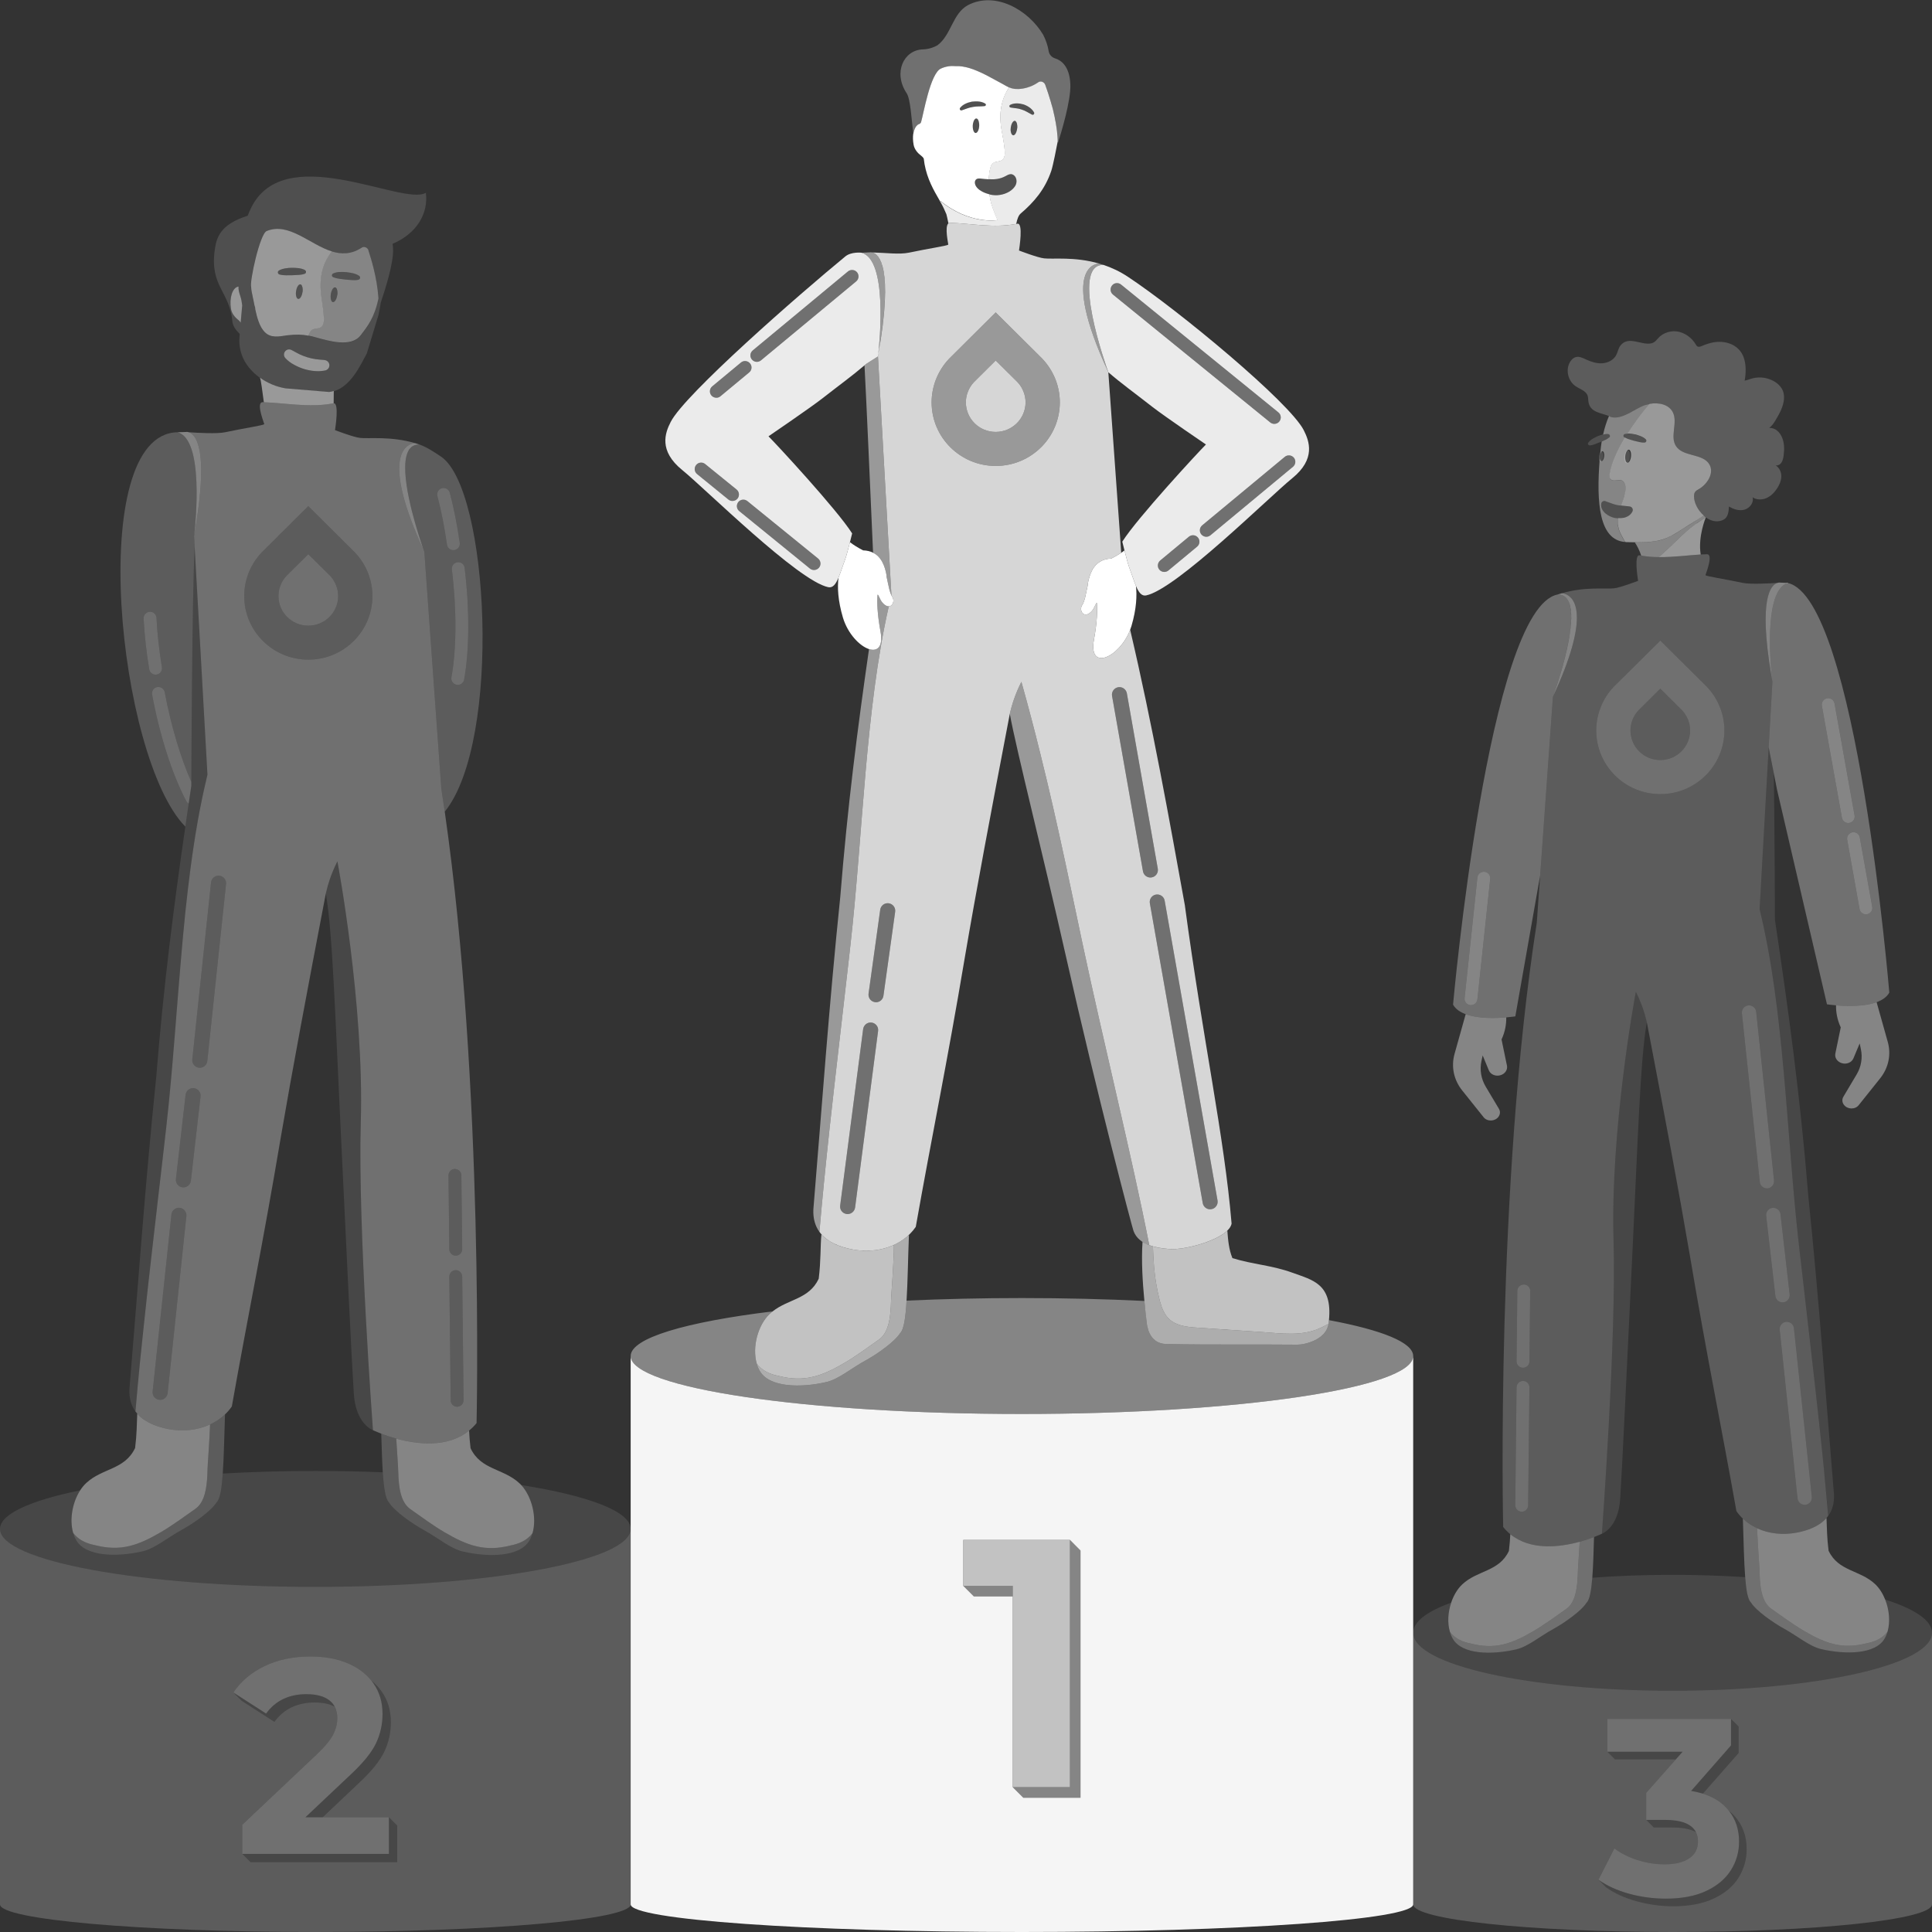 <svg viewBox="0 0 300 300" xmlns="http://www.w3.org/2000/svg"><rect x="0" y="0" width="300" height="300" fill="#333333" stroke="none"/><g fill="#fff"><path d="m 291.96 167.43 l -3.35 4.19 c -.56 .7 -1.75 .66 -2.29 -.07 -.29 -.38 -.31 -.86 -.08 -1.25 l 2.05 -3.45 c .72 -1.2 .96 -2.61 .66 -3.97 l -.18 -.86 -.97 2.32 c -.27 .65 -1.08 .98 -1.83 .74 -.69 -.22 -1.11 -.85 -.98 -1.48 l .84 -4.07 c -.57 -1.23 -.75 -2.4 -.73 -3.42 1.63 .14 4.36 .22 6.3 -.49 l 1.73 6.16 c .55 1.96 .13 4.02 -1.17 5.65 z" opacity=".4"/><path d="m 290.72 140.81 c .1 .54 -.26 1.06 -.81 1.16 -.06 .01 -.12 .01 -.18 .01 -.47 0 -.89 -.34 -.98 -.82 l -1.92 -10.76 c -.1 -.54 .26 -1.06 .8 -1.16 .55 -.1 1.07 .27 1.16 .81 z" opacity=".4"/><path d="m 219.44 210.56 c 0 4.97 -27.2 9 -60.76 9 s -60.75 -4.03 -60.75 -9 c 0 -2.79 8.58 -5.29 22.05 -6.93 -.16 .12 -.31 .25 -.46 .39 -1.84 1.74 -2.75 5.17 -2.01 7.73 .11 .4 .27 .78 .47 1.13 1.5 2.61 6.43 2.63 10.35 1.72 1.89 -.43 3.91 -2.17 6.01 -3.31 1.74 -.95 4.57 -2.9 5.45 -4.31 .56 -.52 .83 -2.4 .98 -5.02 5.66 -.26 11.68 -.4 17.91 -.4 6.64 0 13.04 .16 19.02 .45 .11 1.15 .23 2.23 .34 3.2 .05 .46 .26 3.43 3.07 3.49 7.29 .14 13.05 .03 20.34 .1 1.15 .01 4.48 -.76 4.84 -3.23 l .01 -.04 .06 -.54 c 8.19 1.53 13.08 3.46 13.08 5.57 z" opacity=".4"/><path d="m 158.68 219.56 c -33.55 0 -60.75 -4.03 -60.75 -9 v 85.15 c 0 2.37 27.2 4.29 60.75 4.29 s 60.76 -1.92 60.76 -4.29 v -85.15 c 0 4.97 -27.2 9 -60.76 9 z m 9.1 59.59 h -8.88 l -1.64 -1.64 v -29.62 h -6.04 l -1.64 -1.64 v -7.13 h 16.56 l 1.64 1.65 z" opacity=".95"/><path d="m 97.93 237.41 c 0 4.97 -21.93 9 -48.97 9 s -48.96 -4.03 -48.96 -9 c 0 -2.3 4.71 -4.41 12.45 -5.99 -1.2 1.86 -1.69 4.52 -1.09 6.61 .12 .4 .27 .78 .47 1.13 1.51 2.61 6.43 2.63 10.36 1.72 1.88 -.43 3.9 -2.17 6.01 -3.31 1.74 -.95 4.57 -2.9 5.45 -4.31 .52 -.48 .78 -2.13 .94 -4.45 4.54 -.26 9.37 -.4 14.37 -.4 3.6 0 7.1 .07 10.48 .21 .16 2.44 .43 4.18 .96 4.68 .88 1.41 3.71 3.36 5.45 4.31 2.11 1.15 4.13 2.88 6.01 3.31 3.92 .91 8.85 .89 10.36 -1.72 .2 -.35 .35 -.73 .47 -1.13 .7 -2.44 -.09 -5.66 -1.75 -7.47 10.4 1.64 16.99 4.09 16.99 6.81 z" opacity=".1"/><path d="m 48.96 246.41 c -27.04 0 -48.96 -4.03 -48.96 -9 v 58.3 c 0 2.37 21.92 4.29 48.96 4.29 s 48.97 -1.92 48.97 -4.29 v -58.3 c 0 4.97 -21.93 9 -48.97 9 z m 12.72 42.75 h -22.77 l -1.29 -1.29 v -4.52 l 11.62 -10.98 c 1.24 -1.18 2.07 -2.19 2.5 -3.04 .43 -.84 .64 -1.68 .64 -2.51 0 -.69 -.13 -1.3 -.4 -1.8 -.79 -.44 -1.83 -.66 -3.13 -.66 -1.32 0 -2.51 .25 -3.57 .75 -1.06 .51 -1.95 1.26 -2.67 2.26 l -5.08 -3.27 -1.29 -1.29 c 1.18 -1.75 2.8 -3.12 4.87 -4.11 2.06 -.99 4.43 -1.48 7.1 -1.48 2.24 0 4.2 .36 5.87 1.09 1.49 .65 2.69 1.54 3.59 2.66 .63 .51 1.17 1.08 1.62 1.73 .94 1.34 1.4 2.91 1.4 4.72 0 1.63 -.34 3.17 -1.03 4.6 -.69 1.44 -2.02 3.08 -4 4.91 l -5.55 5.25 h 10.28 l 1.29 1.3 z" opacity=".2"/><path d="m 300 253.54 c 0 4.97 -18.04 9 -40.28 9 s -40.28 -4.03 -40.28 -9 c 0 -1.72 2.16 -3.33 5.9 -4.68 -.5 1.48 -.61 3.14 -.2 4.53 .11 .39 .26 .75 .45 1.08 1.43 2.49 6.12 2.51 9.86 1.64 1.8 -.41 3.72 -2.06 5.73 -3.15 1.65 -.91 4.35 -2.77 5.19 -4.11 .47 -.43 .72 -1.85 .88 -3.86 3.92 -.3 8.11 -.45 12.47 -.45 3.91 0 7.7 .13 11.27 .36 .16 2.04 .41 3.48 .88 3.91 .83 1.34 3.53 3.2 5.19 4.11 2 1.09 3.93 2.74 5.72 3.15 3.74 .87 8.44 .85 9.87 -1.64 .19 -.33 .34 -.69 .45 -1.07 .44 -1.53 .26 -3.4 -.37 -4.98 4.58 1.46 7.27 3.24 7.27 5.16 z" opacity=".1"/><path d="m 259.72 262.54 c -22.25 0 -40.28 -4.03 -40.28 -9 v 42.17 c 0 2.37 18.03 4.29 40.28 4.29 s 40.28 -1.92 40.28 -4.29 v -42.17 c 0 4.97 -18.04 9 -40.28 9 z m 10.25 29.01 c -.84 1.35 -2.11 2.42 -3.82 3.23 -1.72 .81 -3.81 1.22 -6.3 1.22 -1.93 0 -3.83 -.26 -5.7 -.77 s -3.45 -1.23 -4.76 -2.17 l -1.18 -1.18 2.47 -4.86 c 1.05 .79 2.26 1.39 3.63 1.82 1.37 .44 2.77 .65 4.21 .65 1.6 0 2.85 -.31 3.76 -.92 .92 -.61 1.38 -1.48 1.38 -2.61 0 -.56 -.11 -1.05 -.32 -1.47 v -.01 c -.85 -.47 -2.06 -.71 -3.64 -.71 h -2.9 l -1.18 -1.18 v -4.19 l 4.61 -5.21 h -9.47 l -1.17 -1.18 v -5.09 h 19.2 l 1.18 1.17 v 4.12 l -5.55 6.31 c 1.53 .48 2.77 1.23 3.7 2.25 .12 .13 .24 .27 .34 .41 .3 .23 .58 .49 .84 .77 1.28 1.39 1.92 3.13 1.92 5.19 0 1.59 -.42 3.06 -1.25 4.41 z" opacity=".2"/><path d="m 178.46 193.35 v .01 c -1.1 -.41 -2.02 -1.08 -2.44 -2.19 -.23 -.61 -5.58 -20.83 -10.53 -42.79 -3.56 -15.81 -7.62 -31.74 -8.69 -37.53 v -.01 c .03 -.11 .06 -.24 .09 -.37 .1 -.41 .24 -.92 .44 -1.54 .03 -.1 .07 -.21 .11 -.32 .07 -.22 .16 -.45 .25 -.69 s .19 -.48 .3 -.74 c .18 -.41 .38 -.85 .61 -1.31 1.09 3.88 2.06 7.57 2.94 11.16 1.43 5.72 2.65 11.18 3.85 16.75 .89 4.13 1.77 8.32 2.7 12.73 3.31 15.59 7.68 33.1 10.37 46.84 z" opacity=".5"/><path d="m 138.42 92.42 c 0 .01 0 .01 -.01 .02 -.12 -.25 -.22 -.58 -.32 -.95 -.15 -.59 -.28 -1.3 -.44 -2.02 l .03 -.03 c -.13 -.83 -.35 -1.57 -.69 -2.19 -.03 -.06 -.05 -.12 -.08 -.17 v .02 c -.33 -.55 -.76 -.99 -1.34 -1.27 -.41 -9.36 -1.05 -23.94 -1.33 -29.1 .09 -.07 .17 -.14 .25 -.21 0 0 1.83 -1.15 1.84 -1.17 .01 .14 2.09 37.07 2.09 37.07 z" opacity=".5"/><path d="m 138.01 94.15 c -3.65 16.07 -4.02 35.47 -5.96 52.65 l -.36 3.18 c -.96 8.48 -1.99 17.17 -2.89 25.41 -.6 5.57 -1.14 10.93 -1.56 15.89 -.64 -.88 -1.01 -2.02 -.94 -3.5 1.39 -16.68 2.39 -31.19 4.18 -48.54 1.13 -14.07 2.69 -26.21 4.46 -38.45 1.28 .41 2.23 -.31 1.78 -2.75 -.5 -2.74 -.55 -4.54 -.45 -5.69 .15 -.07 .32 .73 .76 1.23 .36 .42 .7 .58 .98 .57 z" opacity=".5"/><path d="m 183.98 140.55 c -2.38 -13.14 -5.04 -28.06 -8.49 -42.76 -1.66 4.34 -6.53 6.51 -5.62 1.53 .5 -2.74 .54 -4.54 .45 -5.69 -.15 -.07 -.32 .72 -.76 1.23 -1.2 1.37 -2.1 -.05 -1.51 -.92 .18 -.26 .32 -.68 .45 -1.17 .14 -.59 .27 -1.3 .43 -2.02 l -.03 -.04 c .14 -.82 .36 -1.56 .7 -2.18 .02 -.06 .05 -.12 .07 -.17 l .01 .02 c .58 -.97 1.49 -1.6 2.89 -1.65 .61 -.32 1.11 -.61 1.53 -.89 l -.16 -2.34 -1.84 -25.71 -.01 -.02 c -7.72 -16.67 -1.62 -16.85 -1.43 -16.85 -3.81 -1.1 -7.15 -.64 -8.53 -.8 -1.02 -.11 -3.9 -1.22 -3.9 -1.22 .04 -.32 .7 -4.35 -.26 -4.16 -.05 .01 -.11 .02 -.16 .03 -3.59 .68 -7.14 -.09 -10.29 -.17 -.1 0 -.17 .02 -.24 .07 -.65 .5 0 3.29 -.03 3.32 -.3 .21 -2.98 .58 -6.09 1.24 -1.51 .32 -3.63 .02 -5.72 -.03 1.02 .24 3.38 2.2 .91 16.01 0 .02 0 .05 -.01 .07 -.01 .05 -.01 .07 -.01 .07 .01 .14 2.09 37.07 2.09 37.07 0 .01 0 .01 -.01 .02 v .01 c .04 .08 .08 .15 .13 .21 .41 .6 .1 1.47 -.53 1.49 -3.65 16.07 -4.02 35.47 -5.96 52.65 l -.36 3.18 c -.96 8.48 -1.99 17.17 -2.89 25.41 -.6 5.57 -1.14 10.93 -1.56 15.89 1.19 1.64 3.3 2.39 5.16 2.74 3.74 .7 7.7 -.47 9.8 -3.51 2.45 -13.86 4.82 -25.17 7.6 -41.74 1.81 -10.62 4.05 -22.5 7 -37.92 v -.01 c .03 -.11 .06 -.24 .09 -.37 .1 -.41 .24 -.92 .44 -1.54 .03 -.1 .07 -.21 .11 -.32 .07 -.22 .16 -.45 .25 -.69 s .19 -.48 .3 -.74 c .18 -.41 .38 -.85 .61 -1.31 1.09 3.88 2.06 7.57 2.94 11.16 1.43 5.72 2.65 11.18 3.85 16.75 .89 4.13 1.77 8.32 2.7 12.73 3.31 15.59 7.68 33.1 10.37 46.84 .98 .36 2.1 .52 3.15 .6 2.65 .2 9.22 -1.67 9.63 -3.95 -1.15 -13.7 -4.4 -28.16 -7.26 -49.45 z m -51.2 46.95 c -.08 .57 -.55 .99 -1.11 1.02 -.07 0 -.13 0 -.2 -.01 -.64 -.08 -1.1 -.67 -1.01 -1.31 l 3.57 -27.41 c .09 -.64 .68 -1.09 1.31 -1.01 .64 .09 1.1 .67 1.01 1.31 z m 4.4 -32.88 c -.08 .58 -.58 1.01 -1.15 1.01 -.06 0 -.11 -.01 -.17 -.02 -.64 -.09 -1.08 -.68 -.99 -1.32 l 1.81 -13.03 c .09 -.64 .68 -1.09 1.32 -1 s 1.09 .68 1 1.32 z m 17.43 -82.27 c -5.49 0 -9.95 -4.42 -9.95 -9.88 0 -1.18 .22 -2.34 .63 -3.44 .47 -1.24 1.18 -2.37 2.09 -3.33 l 7.23 -7.19 7.21 7.16 c .94 .99 1.65 2.12 2.12 3.36 .41 1.1 .63 2.26 .63 3.44 0 5.46 -4.46 9.88 -9.96 9.88 z m 22.87 62.94 l -4.8 -27.22 c -.11 -.64 .31 -1.24 .95 -1.36 .63 -.11 1.24 .32 1.35 .95 l 4.8 27.22 c .12 .64 -.31 1.25 -.94 1.36 -.07 .01 -.14 .02 -.21 .02 -.56 0 -1.05 -.4 -1.15 -.97 z m 10.63 52.47 c -.07 .01 -.14 .02 -.2 .02 -.56 0 -1.05 -.4 -1.15 -.97 l -8.21 -46.55 c -.12 -.63 .31 -1.24 .94 -1.35 .64 -.11 1.25 .31 1.36 .95 l 8.21 46.55 c .11 .63 -.31 1.24 -.95 1.35 z" fill-rule="evenodd" opacity=".8"/><path d="m 206.29 205.57 c -.36 2.47 -3.69 3.24 -4.84 3.23 -7.29 -.07 -13.05 .04 -20.34 -.1 -2.81 -.06 -3.02 -3.03 -3.07 -3.49 -.11 -.97 -.23 -2.05 -.34 -3.2 -.27 -2.86 -.49 -6.16 -.29 -9.17 .47 .31 1.03 .53 1.62 .7 .08 2.78 .3 5.4 .99 8.13 .04 .16 .08 .31 .12 .47 .28 1.01 .68 2.02 1.45 2.72 1.14 1.04 2.8 1.2 4.34 1.3 l 9.78 .66 c 3.25 .21 6.52 .78 9.56 -.73 .39 -.19 .73 -.37 1.02 -.52 z" opacity=".6"/><path d="m 206.36 204.99 l -.06 .54 -.01 .04 c -.29 .15 -.63 .33 -1.02 .52 -3.04 1.51 -6.31 .94 -9.56 .73 l -9.78 -.66 c -1.54 -.1 -3.2 -.26 -4.34 -1.3 -.77 -.7 -1.17 -1.71 -1.45 -2.72 -.04 -.16 -.08 -.31 -.12 -.47 -.69 -2.73 -.91 -5.35 -.99 -8.13 .83 .23 1.73 .35 2.58 .41 2.22 .17 7.16 -1.11 8.97 -2.86 .11 1.46 .24 2.94 .79 4.27 3.13 .98 6.17 1.11 9.35 2.28 3.09 1.13 6.19 1.7 5.64 7.35 z" opacity=".7"/><path d="m 141.14 191.75 c -.15 3.71 -.19 7.38 -.37 10.21 -.15 2.62 -.42 4.5 -.98 5.02 -.88 1.41 -3.71 3.36 -5.45 4.31 -2.1 1.14 -4.12 2.88 -6.01 3.31 -3.92 .91 -8.85 .89 -10.35 -1.72 -.2 -.35 -.36 -.73 -.47 -1.13 1.2 1.56 3.02 1.81 3.42 1.91 3.95 1.01 6.67 .04 10.19 -2.02 1.87 -1.1 3.55 -2.37 5.36 -3.63 1.59 -1.11 1.82 -3.69 1.88 -5.93 v -.11 c .03 -1.04 .46 -6.17 .44 -8.65 .86 -.4 1.65 -.92 2.34 -1.57 z" opacity=".6"/><path d="m 138.8 193.32 c .02 2.48 -.41 7.61 -.44 8.65 v .11 c -.06 2.24 -.29 4.82 -1.88 5.93 -1.81 1.26 -3.49 2.53 -5.36 3.63 -3.52 2.06 -6.24 3.03 -10.19 2.02 -.4 -.1 -2.22 -.35 -3.42 -1.91 -.74 -2.56 .17 -5.99 2.01 -7.73 .15 -.14 .3 -.27 .46 -.39 2.44 -1.94 5.65 -1.87 7.15 -5.07 .35 -2.79 .24 -5.06 .42 -6.89 1.22 1.37 3.14 2.03 4.84 2.35 2.2 .41 4.48 .18 6.41 -.7 z" opacity=".7"/><path d="m 202.44 66.79 c -2.2 -4.32 -19.5 -18.66 -27.27 -23.79 -1.27 -.85 -2.56 -1.44 -3.8 -1.86 h -.01 c -5.31 -.19 .47 15.93 .73 16.63 .01 .02 .01 .03 .01 .03 1.93 1.68 4.09 3.23 6.84 5.38 2 1.55 8.32 5.84 8.32 5.84 -1.13 1.12 -10.7 11.45 -12.99 15.09 0 0 .15 .61 .34 1.36 .23 .92 .53 2.06 .72 2.59 .41 1.1 .73 2.13 1.06 2.92 .42 1 .87 1.61 1.57 1.48 4.69 -.95 19.08 -15.26 22.69 -18.19 3.7 -3 2.66 -5.77 1.79 -7.48 z m -29.62 -21.05 c -.43 -.35 -.49 -.98 -.14 -1.41 .34 -.43 .97 -.49 1.4 -.14 l 24.43 19.85 c .43 .35 .49 .98 .14 1.41 -.19 .24 -.48 .37 -.77 .37 -.22 0 -.45 -.07 -.63 -.22 z m 13.07 39.14 l -4.46 3.7 c -.19 .16 -.42 .23 -.64 .23 -.29 0 -.57 -.12 -.77 -.36 -.35 -.42 -.29 -1.05 .13 -1.41 l 4.46 -3.7 c .43 -.35 1.06 -.29 1.41 .14 .35 .42 .29 1.05 -.13 1.4 z m 14.88 -12.4 l -12.82 10.64 c -.19 .15 -.41 .23 -.64 .23 -.28 0 -.57 -.13 -.77 -.37 -.35 -.42 -.29 -1.05 .13 -1.4 l 12.83 -10.64 c .42 -.35 1.05 -.29 1.41 .13 .35 .43 .29 1.06 -.14 1.41 z" fill-rule="evenodd" opacity=".9"/><path d="m 175.7 97.18 c -.06 .21 -.13 .41 -.21 .61 -1.66 4.34 -6.53 6.51 -5.62 1.53 .5 -2.74 .54 -4.54 .45 -5.69 -.15 -.07 -.32 .72 -.76 1.23 -1.2 1.37 -2.1 -.05 -1.51 -.92 .18 -.26 .32 -.68 .45 -1.17 .14 -.59 .27 -1.3 .43 -2.02 l -.03 -.04 c .14 -.82 .36 -1.56 .7 -2.18 .02 -.06 .05 -.12 .07 -.17 l .01 .02 c .58 -.97 1.49 -1.6 2.89 -1.65 .61 -.32 1.11 -.61 1.53 -.89 .19 -.13 .36 -.25 .51 -.37 .23 .92 .53 2.06 .72 2.59 .41 1.1 .73 2.13 1.06 2.92 .17 1.48 .09 3.53 -.69 6.2 z"/><path d="m 136.37 55.06 c .23 -2.08 1.49 -14.77 -2.61 -15.82 0 0 -1.58 -.18 -2.5 .58 -7.19 5.91 -24.91 21.38 -27.11 25.69 -.88 1.71 -1.91 4.48 1.79 7.48 3.61 2.93 18 17.24 22.68 18.19 .71 .14 1.16 -.47 1.58 -1.48 .33 -.79 .65 -1.82 1.06 -2.92 .19 -.53 .49 -1.67 .72 -2.59 .19 -.75 .34 -1.36 .34 -1.36 -2.29 -3.64 -11.86 -13.97 -12.99 -15.08 0 0 6.31 -4.3 8.32 -5.85 2.63 -2.06 4.72 -3.57 6.59 -5.17 .09 -.07 .17 -.14 .25 -.21 0 0 1.83 -1.15 1.84 -1.17 .06 -.16 .24 -1.12 .41 -2.49 -.11 .7 -.23 1.43 -.37 2.2 z m -25.77 4.93 l 4.46 -3.7 c .42 -.35 1.05 -.29 1.4 .14 .36 .42 .3 1.05 -.13 1.4 l -4.46 3.7 c -.18 .16 -.41 .23 -.63 .23 -.29 0 -.58 -.12 -.78 -.36 -.35 -.42 -.29 -1.06 .14 -1.41 z m 2.51 17.58 l -4.87 -3.96 c -.43 -.35 -.49 -.98 -.14 -1.41 s .98 -.49 1.4 -.14 l 4.87 3.95 c .43 .35 .5 .98 .15 1.41 -.2 .24 -.49 .37 -.78 .37 -.22 0 -.44 -.07 -.63 -.22 z m 13.92 9.16 c .43 .35 .5 .98 .15 1.41 -.2 .24 -.49 .37 -.78 .37 -.22 0 -.44 -.07 -.63 -.22 l -10.98 -8.93 c -.43 -.34 -.49 -.97 -.15 -1.4 .35 -.43 .98 -.5 1.41 -.15 z m 5.92 -43.04 l -14.79 12.27 c -.19 .15 -.42 .23 -.64 .23 -.29 0 -.57 -.13 -.77 -.37 -.35 -.42 -.29 -1.05 .13 -1.4 l 14.79 -12.27 c .43 -.35 1.06 -.29 1.41 .13 .35 .43 .29 1.06 -.13 1.41 z" fill-rule="evenodd" opacity=".9"/><path d="m 138.01 94.15 c -.28 .01 -.62 -.15 -.98 -.57 -.44 -.5 -.61 -1.3 -.76 -1.23 -.1 1.15 -.05 2.95 .45 5.69 .45 2.44 -.5 3.16 -1.78 2.75 -1.44 -.46 -3.3 -2.38 -4.05 -4.89 -.79 -2.67 -.87 -4.71 -.69 -6.2 .33 -.79 .65 -1.82 1.06 -2.92 .19 -.53 .49 -1.67 .72 -2.59 .5 .39 1.14 .8 2.04 1.27 .61 .02 1.12 .14 1.55 .37 .58 .28 1.01 .72 1.34 1.27 v -.02 c .03 .05 .05 .11 .08 .17 .34 .62 .56 1.36 .69 2.19 l -.03 .03 c .16 .72 .29 1.43 .44 2.02 .1 .37 .2 .7 .32 .95 v .01 c .04 .08 .08 .15 .13 .21 .41 .6 .1 1.47 -.53 1.49 z"/><path d="m 172.09 57.77 c -7.72 -16.67 -1.62 -16.85 -1.43 -16.85 l .7 .22 c -5.31 -.19 .47 15.93 .73 16.63 z" fill-rule="evenodd" opacity=".5"/><path d="m 136.78 52.55 c -.01 .1 -.02 .2 -.04 .31 -.11 .7 -.23 1.43 -.37 2.2 .23 -2.08 1.49 -14.77 -2.61 -15.82 h .1 l 1.09 -.05 h .08 s .16 -.04 .4 .01 h .01 c .95 .22 3.06 1.94 1.34 13.35 z" fill-rule="evenodd" opacity=".5"/><path d="m 157.96 19.73 c 0 -.07 0 -.14 -.01 -.21 -.03 -.41 -.17 -.71 -.38 -.74 -.05 -.01 -.1 .01 -.15 .03 s -.1 .07 -.14 .13 c -.12 .14 -.22 .36 -.28 .63 -.02 .09 -.04 .18 -.05 .28 -.02 .15 -.02 .3 -.01 .44 .01 .09 .02 .17 .03 .24 .03 .14 .07 .25 .13 .34 s .13 .15 .21 .16 c .27 .03 .55 -.44 .62 -1.06 .01 -.08 .01 -.15 .02 -.23 z" opacity=".15"/><path d="m 142.82 19.24 c .03 -.01 .18 -.16 .2 -.25 .39 -1.3 1.43 -7.59 3.08 -8.33 .76 -.35 1.53 -.44 2.29 -.38 .18 -.01 .35 -.01 .53 0 .06 0 .11 .01 .17 .02 .12 .01 .25 .02 .38 .04 .07 .01 .13 .03 .2 .04 .12 .02 .24 .04 .36 .07 .07 .02 .14 .04 .2 .05 .12 .03 .24 .06 .36 .1 .07 .02 .14 .05 .2 .07 .12 .04 .24 .08 .37 .12 .06 .02 .13 .05 .19 .08 .13 .05 .25 .1 .38 .15 .06 .02 .12 .05 .18 .08 .13 .06 .26 .11 .39 .17 .06 .03 .11 .05 .17 .08 .13 .06 .26 .12 .39 .19 .05 .02 .1 .05 .14 .07 .14 .07 .28 .14 .41 .21 .03 .02 .06 .03 .09 .05 1 .53 1.94 1.08 2.72 1.48 .03 .02 .06 .03 .09 .05 .1 .05 .19 .09 .28 .14 .06 .03 .12 .06 .17 .08 1.05 .48 2.94 .26 4.46 -.8 .39 -.28 .95 -.06 1.1 .39 .09 .26 .21 .59 .34 .98 v .01 c .04 .12 .08 .25 .13 .38 l .01 .03 c .09 .28 .19 .59 .28 .91 l .01 .02 c .05 .15 .09 .31 .14 .48 l .01 .04 c .04 .16 .09 .32 .13 .49 l .02 .07 c .04 .16 .08 .32 .12 .49 l .02 .09 c .04 .16 .08 .33 .12 .5 .01 .04 .02 .08 .03 .11 .04 .17 .07 .34 .11 .51 l .03 .13 c .03 .17 .06 .34 .09 .51 .01 .05 .02 .11 .03 .16 .03 .17 .06 .34 .08 .51 l .03 .18 c .02 .17 .05 .34 .07 .51 .01 .07 .02 .13 .03 .2 .02 .17 .04 .33 .05 .5 .01 .08 .02 .15 .02 .23 .01 .16 .02 .33 .04 .49 0 .07 .01 .13 .01 .2 v .01 c 0 .05 .01 .11 .01 .16 0 0 -.01 .07 -.04 .2 .46 -1.43 2.08 -6.67 1.96 -9.24 -.12 -2.83 -1.46 -3.73 -2.38 -4.01 -.51 -.16 -.89 -.58 -.98 -1.1 -.15 -.91 -.45 -1.78 -.87 -2.58 -2.29 -3.85 -7.44 -6.79 -11.67 -4.58 -2.39 1.29 -2.57 4.6 -4.72 6.22 -.68 .4 -1.47 .62 -2.29 .65 -2.96 .1 -4.65 3.6 -2.5 6.82 .59 .89 .76 4.12 1.03 6.38 .13 -.83 .49 -1.44 1 -1.58 z" opacity=".3"/><path d="m 164.24 21.71 c -.01 -.17 -.02 -.33 -.03 -.5 l -.02 -.23 c -.02 -.17 -.03 -.34 -.05 -.5 l -.02 -.2 c -.02 -.17 -.05 -.35 -.07 -.51 -.01 -.06 -.02 -.12 -.03 -.18 -.02 -.17 -.05 -.34 -.08 -.51 -.02 -.05 -.02 -.11 -.03 -.16 -.03 -.17 -.06 -.34 -.1 -.5 l -.02 -.14 c -.04 -.17 -.07 -.34 -.11 -.5 -.01 -.04 -.02 -.08 -.03 -.11 -.04 -.17 -.08 -.34 -.11 -.5 l -.02 -.09 c -.05 -.17 -.08 -.33 -.13 -.5 0 -.02 -.01 -.04 -.02 -.06 -.05 -.17 -.09 -.33 -.14 -.49 0 -.02 -.01 -.03 -.01 -.05 -.05 -.16 -.1 -.32 -.14 -.47 0 -.01 0 -.02 -.01 -.02 -.1 -.33 -.19 -.63 -.28 -.91 0 -.02 0 -.02 -.01 -.03 -.05 -.14 -.08 -.26 -.13 -.38 v -.01 c -.14 -.38 -.25 -.71 -.34 -.98 -.16 -.45 -.71 -.67 -1.1 -.39 -1.52 1.06 -3.42 1.28 -4.46 .8 -.02 -.01 -.05 -.02 -.06 -.03 -.12 .18 -.23 .36 -.35 .56 -.76 1.36 -1.28 3.24 -.86 5.9 .19 1.15 .45 2.29 .53 3.46 .04 .5 -.02 1.1 -.44 1.38 -.41 .28 -1.01 .17 -1.4 .48 -.22 .18 -.32 .46 -.4 .72 s -.13 .53 -.17 .83 c -.05 .3 -.07 .62 -.08 .94 .89 .05 1.73 0 2.6 -.47 .46 -.25 .92 -.53 1.4 -.07 .35 .35 .41 .93 .22 1.39 -.2 .46 -.59 .81 -1.01 1.07 -.89 .53 -2 .7 -3.01 .46 l -.09 -.02 c .07 .5 .15 .97 .26 1.37 .25 .9 .98 2.62 .98 2.62 s -4.33 .78 -8.93 -3.03 c .43 .65 .66 1.28 .92 1.9 .03 .07 .06 .14 .09 .2 .05 .11 .17 .74 .32 1.43 .07 -.05 .14 -.08 .24 -.08 3.15 .08 6.7 .85 10.29 .17 .14 -.73 .36 -1.34 .69 -1.61 2.05 -1.75 3.77 -3.73 4.75 -6.62 .28 -.83 .81 -3.57 1.01 -4.62 0 -.07 -.01 -.14 -.02 -.2 z m -6.3 -1.76 c -.07 .62 -.35 1.1 -.62 1.06 -.08 -.01 -.16 -.07 -.22 -.16 -.05 -.08 -.1 -.2 -.13 -.34 -.02 -.08 -.03 -.16 -.04 -.24 -.01 -.14 0 -.28 .02 -.44 .01 -.1 .03 -.19 .05 -.28 .06 -.26 .17 -.49 .28 -.62 .05 -.06 .1 -.1 .15 -.13 s .1 -.04 .15 -.04 c .2 .03 .35 .33 .38 .74 .01 .08 .01 .14 .01 .22 -.01 .08 -.01 .15 -.02 .23 z m 2.54 -2.15 c -.07 .04 -.16 .04 -.23 0 h -.01 c -.56 -.29 -1.03 -.62 -1.58 -.78 -.26 -.1 -.55 -.17 -.83 -.2 -.29 -.05 -.59 -.06 -.9 -.12 l -.02 -.01 c -.12 -.02 -.2 -.14 -.17 -.25 .02 -.07 .06 -.13 .11 -.15 .64 -.33 1.39 -.27 2.07 -.08 .67 .23 1.31 .64 1.65 1.25 .06 .12 .02 .26 -.1 .33 z" opacity=".9"/><path d="m 158.67 17.02 c .56 .16 1.02 .49 1.58 .78 h .01 c .07 .04 .15 .04 .23 0 .12 -.07 .16 -.21 .09 -.33 -.35 -.61 -.98 -1.01 -1.65 -1.25 -.68 -.19 -1.44 -.25 -2.07 .07 -.06 .03 -.1 .08 -.11 .15 -.02 .12 .05 .23 .17 .25 h .01 c .32 .06 .61 .07 .9 .12 .29 .03 .57 .1 .84 .2 z" opacity=".15"/><path d="m 149.35 17.11 h .01 c .6 -.2 1.12 -.44 1.71 -.52 .58 -.13 1.17 -.06 1.82 -.13 h .01 c .07 -.01 .13 -.04 .16 -.11 .06 -.1 .03 -.24 -.08 -.3 -.61 -.36 -1.34 -.38 -2.05 -.3 -.69 .13 -1.4 .41 -1.85 .97 -.05 .06 -.07 .15 -.04 .23 .04 .13 .18 .19 .3 .15 z" opacity=".15"/><path d="m 151.53 28.9 c .04 .07 .09 .14 .14 .2 .45 .56 1.27 .91 1.97 1.08 .03 .01 .06 .02 .08 .02 1.01 .24 2.12 .07 3.02 -.46 .43 -.25 .82 -.6 1.01 -1.06 s .14 -1.04 -.22 -1.39 c -.47 -.46 -.94 -.18 -1.4 .07 -.87 .47 -1.71 .53 -2.6 .47 -.43 -.03 -.88 -.08 -1.34 -.12 -.85 -.08 -.99 .6 -.66 1.18 z" opacity=".15"/><path d="m 156.7 13.58 c -.04 -.02 -.07 -.04 -.11 -.05 -.09 -.04 -.18 -.09 -.28 -.14 l -.09 -.05 c -.78 -.41 -1.72 -.96 -2.72 -1.48 -.03 -.02 -.06 -.03 -.09 -.05 -.14 -.07 -.28 -.14 -.41 -.21 -.05 -.02 -.1 -.05 -.14 -.07 -.13 -.06 -.26 -.13 -.39 -.19 -.06 -.03 -.11 -.05 -.17 -.08 -.13 -.06 -.26 -.12 -.39 -.17 -.06 -.03 -.12 -.05 -.18 -.08 -.13 -.05 -.25 -.1 -.38 -.15 -.06 -.02 -.13 -.05 -.19 -.08 -.12 -.04 -.24 -.08 -.37 -.12 -.07 -.02 -.14 -.05 -.2 -.07 -.12 -.04 -.24 -.07 -.36 -.1 -.07 -.02 -.14 -.04 -.2 -.05 -.12 -.03 -.24 -.05 -.36 -.07 -.07 -.01 -.13 -.03 -.2 -.04 -.13 -.02 -.25 -.03 -.38 -.04 -.06 -.01 -.12 -.01 -.17 -.02 -.18 -.01 -.36 -.01 -.53 0 -.76 -.07 -1.52 .03 -2.29 .38 -1.65 .75 -2.69 7.03 -3.08 8.33 -.03 .09 -.18 .24 -.2 .25 -.51 .13 -.87 .75 -1 1.58 l -.01 -.06 c -.07 .52 -.06 1.12 .06 1.74 .14 .74 .65 1.3 1.16 1.68 .19 .14 .32 .29 .41 .45 .26 2.4 1.16 4.25 2.12 5.9 .52 .89 .97 1.71 1.33 2.52 -.26 -.62 -.5 -1.25 -.92 -1.9 4.6 3.81 8.93 3.03 8.93 3.03 s -.74 -1.72 -.99 -2.62 c -.11 -.4 -.2 -.87 -.26 -1.37 -.69 -.18 -1.52 -.52 -1.97 -1.08 -.05 -.07 -.1 -.13 -.14 -.2 -.33 -.58 -.19 -1.27 .66 -1.18 .46 .05 .91 .1 1.34 .12 .02 -.33 .04 -.64 .08 -.94 s .1 -.57 .17 -.83 c .08 -.27 .18 -.55 .4 -.72 .39 -.31 .99 -.2 1.4 -.48 .42 -.29 .48 -.88 .44 -1.39 -.08 -1.16 -.34 -2.31 -.53 -3.46 -.43 -2.66 .1 -4.54 .86 -5.9 .11 -.2 .22 -.38 .34 -.55 z m -4.65 5.97 c -.03 .62 -.28 1.11 -.56 1.1 -.08 0 -.16 -.06 -.22 -.14 s -.11 -.2 -.15 -.33 c -.02 -.07 -.04 -.15 -.05 -.24 -.02 -.14 -.02 -.28 -.02 -.44 .01 -.1 .02 -.19 .03 -.28 .05 -.27 .13 -.49 .24 -.64 .04 -.06 .09 -.1 .14 -.14 .05 -.03 .1 -.05 .15 -.04 .21 .01 .37 .3 .42 .71 .01 .07 .02 .14 .02 .21 s 0 .15 0 .23 z m 1 -3.18 c -.04 .06 -.1 .1 -.16 .11 h -.01 c -.65 .07 -1.24 0 -1.82 .13 -.59 .08 -1.11 .32 -1.71 .52 h -.01 c -.13 .04 -.26 -.03 -.3 -.15 -.03 -.08 -.01 -.16 .04 -.23 .45 -.56 1.15 -.83 1.85 -.97 .7 -.08 1.44 -.07 2.05 .3 .1 .06 .14 .19 .08 .3 z"/><path d="m 151.62 18.39 c -.05 0 -.1 .01 -.15 .04 s -.1 .08 -.14 .14 c -.11 .15 -.19 .37 -.24 .64 -.02 .09 -.03 .18 -.03 .28 -.01 .15 0 .3 .02 .44 .01 .09 .03 .16 .05 .24 .04 .14 .09 .25 .15 .33 .07 .09 .14 .14 .22 .14 .27 .02 .52 -.48 .56 -1.1 0 -.08 .01 -.15 0 -.23 0 -.07 -.01 -.14 -.02 -.21 -.05 -.41 -.22 -.7 -.42 -.71 z" opacity=".15"/><path d="m 30.14 83.2 v -.03 c .01 -.01 .01 -.03 .01 -.04 -.01 -.01 0 -.02 0 -.03 .01 -.02 .01 -.04 .01 -.05 .19 -1.72 1.58 -14.85 -2.6 -15.93 -14.36 .27 -9.26 50.6 1.22 61.24 .17 -1.19 .35 -2.38 .52 -3.58 -.15 -.09 -.29 -.23 -.38 -.4 -2.18 -4.12 -4.11 -10.14 -5.3 -16.52 -.11 -.54 .25 -1.07 .79 -1.17 .55 -.1 1.07 .26 1.17 .8 .98 5.2 2.45 10.14 4.13 13.93 .02 -4.1 .12 -27.98 .51 -36.53 v -.02 c -.06 -1.02 -.09 -1.61 -.09 -1.63 0 0 0 -.01 .01 -.04 z m -5.82 21.55 c -.06 .01 -.11 .01 -.16 .01 -.48 0 -.91 -.35 -.99 -.84 -.45 -2.72 -.74 -5.36 -.87 -7.87 -.03 -.55 .4 -1.02 .95 -1.05 .57 -.03 1.02 .4 1.05 .95 .12 2.43 .41 5 .84 7.65 .09 .54 -.27 1.06 -.82 1.15 z" fill-rule="evenodd" opacity=".2"/><path d="m 32.21 120.3 c -.16 .67 -.32 1.35 -.47 2.03 -.19 .84 -.37 1.7 -.54 2.56 -.16 .77 -.31 1.56 -.45 2.35 -.12 .65 -.23 1.31 -.34 1.98 -.02 .13 -.04 .27 -.07 .41 -.11 .71 -.22 1.42 -.33 2.14 -.08 .48 -.15 .96 -.21 1.45 -.08 .56 -.15 1.12 -.23 1.68 -.08 .57 -.15 1.13 -.21 1.7 l -.21 1.71 c -.13 1.13 -.26 2.26 -.38 3.4 0 .04 0 .08 -.01 .12 l -.33 3.39 c -.06 .58 -.11 1.17 -.16 1.75 -.11 1.17 -.21 2.33 -.3 3.5 -.1 1.17 -.2 2.34 -.29 3.51 -.38 4.68 -.73 9.36 -1.15 13.93 -.1 1.14 -.21 2.28 -.32 3.41 -.12 1.13 -.24 2.25 -.36 3.36 l -.03 .3 c -.21 1.8 -.41 3.61 -.62 5.43 -.22 1.91 -.44 3.84 -.67 5.76 -.11 .96 -.22 1.93 -.33 2.89 -.23 1.92 -.45 3.84 -.66 5.74 -.22 1.91 -.43 3.8 -.64 5.68 -.42 3.75 -.81 7.42 -1.16 10.97 -.26 2.66 -.5 5.24 -.71 7.72 -.64 -.89 -1.01 -2.03 -.93 -3.5 1.39 -16.68 2.39 -31.19 4.17 -48.55 1.14 -14.18 2.72 -26.41 4.51 -38.76 .17 -1.19 .35 -2.38 .52 -3.58 .14 -.92 .28 -1.84 .41 -2.76 v -.6 c .02 -4.1 .12 -27.98 .51 -36.53 .4 7.19 1.99 35.41 1.99 35.41 z" opacity=".1"/><path d="m 57.91 222.08 s -2.67 -.93 -2.97 -5.67 c -.41 -6.54 -.96 -18.65 -2.02 -40.58 -.8 -16.35 -1.26 -31.25 -2.33 -37.07 .01 -.01 .01 -.02 .01 -.03 .03 -.12 .06 -.24 .09 -.38 .23 -.95 .63 -2.46 1.7 -4.6 0 0 4.18 22.11 3.63 40.54 -.48 15.92 1.89 47.79 1.89 47.79 z" opacity=".1"/><path d="m 34.94 219.63 c -.12 3.4 -.17 6.68 -.35 9.18 -.16 2.32 -.42 3.97 -.94 4.45 -.88 1.41 -3.71 3.36 -5.45 4.31 -2.11 1.14 -4.13 2.88 -6.01 3.31 -3.93 .91 -8.85 .89 -10.36 -1.72 -.2 -.35 -.35 -.73 -.47 -1.13 1.2 1.56 3.03 1.81 3.42 1.91 3.95 1.01 6.67 .04 10.19 -2.02 1.88 -1.1 3.56 -2.37 5.37 -3.63 1.45 -1.01 1.77 -3.25 1.86 -5.33 .01 -.24 .01 -.48 .02 -.71 .02 -.85 .31 -4.43 .4 -7.06 .85 -.39 1.64 -.92 2.32 -1.56 z" opacity=".2"/><path d="m 32.62 221.19 c -.09 2.63 -.38 6.21 -.4 7.06 -.01 .23 -.01 .47 -.02 .71 -.09 2.08 -.41 4.32 -1.86 5.33 -1.81 1.26 -3.49 2.53 -5.37 3.63 -3.52 2.06 -6.24 3.03 -10.19 2.02 -.39 -.1 -2.22 -.35 -3.42 -1.91 -.6 -2.09 -.11 -4.75 1.09 -6.61 .27 -.42 .58 -.8 .92 -1.12 2.5 -2.35 6.01 -2.06 7.61 -5.46 .26 -2.05 .27 -3.81 .33 -5.33 1.21 1.4 3.15 2.07 4.88 2.4 2.21 .41 4.49 .17 6.43 -.72 z" opacity=".4"/><path d="m 82.69 238.07 c -.12 .4 -.27 .78 -.47 1.13 -1.51 2.61 -6.44 2.63 -10.36 1.72 -1.88 -.43 -3.9 -2.16 -6.01 -3.31 -1.74 -.95 -4.57 -2.9 -5.45 -4.31 -.53 -.5 -.8 -2.24 -.96 -4.68 -.11 -1.72 -.17 -3.79 -.24 -6 .61 .24 1.42 .51 2.33 .77 .13 2.14 .29 4.27 .3 4.9 0 .14 .01 .29 .02 .44 .06 2.16 .35 4.54 1.86 5.6 1.81 1.26 3.49 2.53 5.37 3.63 3.52 2.06 6.24 3.03 10.19 2.02 .39 -.1 2.22 -.34 3.42 -1.91 z" opacity=".2"/><path d="m 82.69 238.07 c -1.2 1.57 -3.03 1.81 -3.42 1.91 -3.95 1.01 -6.67 .04 -10.19 -2.02 -1.88 -1.1 -3.56 -2.37 -5.37 -3.63 -1.51 -1.06 -1.8 -3.44 -1.86 -5.6 -.01 -.15 -.02 -.3 -.02 -.44 -.01 -.63 -.17 -2.76 -.3 -4.9 3.25 .88 8.01 1.47 11.31 -1.25 .04 .85 .11 1.76 .23 2.74 1.6 3.4 5.11 3.11 7.61 5.46 .09 .08 .17 .17 .26 .26 1.66 1.81 2.45 5.03 1.75 7.47 z" opacity=".4"/><path d="m 36.99 49.67 c .18 .14 .29 .29 .38 .44 l .24 -2.7 c -.04 -.26 -.07 -.52 -.12 -.77 -.14 -.75 -.51 -1.38 -.45 -2.14 h -.01 c -.03 0 -.06 .01 -.08 .01 -.86 .2 -1.35 1.72 -1.09 3.41 .12 .76 .62 1.34 1.13 1.76 z" opacity=".5"/><path d="m 51.83 60.72 s -.02 .92 -.02 1.9 c -.02 .01 -.03 .01 -.04 .01 -.06 .01 -.12 .02 -.17 .03 -3.52 .66 -7.51 -.1 -10.63 -.2 -.22 -1.63 -.46 -3.57 -.61 -3.81 1.17 .84 2.55 1.42 4 1.66 l 6.74 .56 c .25 -.02 .5 -.08 .73 -.15 z" opacity=".5"/><path d="m 57.22 38.89 c -.14 -.45 -.68 -.68 -1.07 -.42 -1.61 1.05 -3.14 1.04 -4.64 .57 -1.09 1.39 -2.07 3.49 -1.65 6.82 .15 1.18 .38 2.36 .42 3.55 .02 .52 -.06 1.12 -.5 1.4 -.43 .28 -1.04 .14 -1.44 .44 -.23 .17 -.35 .45 -.43 .72 -.01 .04 -.02 .09 -.04 .14 .34 .06 .68 .14 1.03 .24 2.04 .56 5.61 1.69 7.12 -.3 1 -1.32 2.12 -2.66 2.75 -5.71 -.24 -3.39 -1.17 -6.2 -1.56 -7.45 z m -4.86 6.97 c -.09 .63 -.39 1.1 -.67 1.06 -.18 -.03 -.3 -.26 -.34 -.59 -.02 -.19 -.02 -.4 .01 -.63 .02 -.16 .06 -.3 .11 -.44 .05 -.13 .1 -.25 .16 -.35 s .13 -.17 .2 -.22 .14 -.07 .21 -.06 c .1 .02 .19 .1 .25 .24 .04 .09 .07 .2 .09 .33 .01 .06 .02 .13 .02 .2 .01 .14 0 .29 -.03 .45 z m 3.5 -2.55 c -.06 .07 -.14 .12 -.23 .14 h -.01 c -.35 .07 -.67 .06 -1 .04 -.32 -.03 -.64 -.05 -.96 -.08 s -.63 -.08 -.95 -.12 c -.16 -.02 -.32 -.05 -.48 -.09 s -.32 -.09 -.49 -.16 h -.01 c -.17 -.08 -.24 -.27 -.15 -.43 .03 -.06 .09 -.11 .15 -.14 .17 -.08 .34 -.13 .51 -.17 s .34 -.05 .52 -.06 c .34 -.01 .69 -.02 1.03 .02 .34 .03 .68 .1 1.02 .17 .33 .08 .66 .2 .96 .4 .17 .11 .2 .33 .09 .48 z" opacity=".4"/><path d="m 49.87 45.86 c -.42 -3.33 .56 -5.43 1.65 -6.82 -3.44 -1.08 -6.68 -4.58 -10.12 -3.16 -1.05 .43 -2.68 7.9 -2.4 8.68 0 0 -.01 .47 .21 1.36 .01 .05 .02 .09 .02 .13 .09 .37 .18 .84 .28 1.36 .09 .22 .13 .41 .12 .59 .27 1.3 .67 2.75 1.47 3.56 .96 .98 2.19 .7 3.55 .5 1.29 -.15 2.24 -.13 3.23 .06 .01 -.05 .02 -.1 .04 -.14 .09 -.27 .21 -.55 .43 -.72 .41 -.31 1.02 -.17 1.44 -.44 .44 -.28 .52 -.88 .5 -1.4 -.04 -1.19 -.27 -2.37 -.42 -3.55 z m -2.9 -.5 c -.09 .63 -.39 1.1 -.67 1.06 -.08 -.01 -.15 -.07 -.21 -.16 -.13 -.21 -.19 -.61 -.12 -1.05 .07 -.5 .28 -.9 .5 -1.02 .06 -.03 .12 -.05 .17 -.04 .04 .01 .07 .02 .1 .04 .11 .07 .18 .23 .23 .44 .04 .21 .05 .46 .01 .74 z m .53 -2.98 c -.04 .06 -.1 .1 -.16 .13 h -.01 c -.17 .07 -.34 .1 -.5 .13 s -.33 .04 -.49 .05 c -.32 .02 -.64 .04 -.96 .05 s -.64 0 -.96 .01 c -.32 -.01 -.65 -.03 -.99 -.12 h -.01 c -.2 -.05 -.31 -.24 -.26 -.43 .03 -.09 .09 -.16 .16 -.2 .31 -.18 .65 -.27 .99 -.33 .34 -.05 .68 -.09 1.03 -.09 .34 -.01 .69 .02 1.03 .06 .17 .02 .34 .05 .51 .1 s .33 .11 .49 .2 c .16 .1 .21 .29 .11 .44 z" opacity=".5"/><path d="m 66.12 29.94 c -3.62 2.14 -22.49 -8.59 -27.36 2.84 -.01 .01 -.02 .02 -.03 .04 -.1 .24 -.19 .46 -.26 .66 l -.01 .02 c -4.26 1.35 -4.85 3.34 -5.12 5.37 -.76 5.57 2.31 6.4 2.74 11 .07 .79 .57 1.41 1.15 1.99 l -.04 .4 c -.14 1.54 .25 3.1 1.14 4.37 1.37 1.95 3.61 3.29 6.05 3.7 l 6.74 .56 c 3.28 -.34 4.98 -4.53 5.83 -5.98 l 1.83 -6.03 c .03 -.09 .35 -1.82 .35 -1.92 .69 -2.02 1.93 -5.95 1.91 -8.09 0 -.37 -.03 -.7 -.08 -1.01 3.73 -1.58 5.58 -4.69 5.17 -7.91 z m -28.75 20.17 c -.09 -.15 -.2 -.29 -.38 -.44 -.51 -.42 -1.01 -1 -1.13 -1.76 -.26 -1.68 .22 -3.21 1.09 -3.41 .03 -.01 .06 -.01 .08 -.01 h .01 c -.06 .76 .31 1.39 .45 2.14 .05 .25 .08 .51 .12 .77 l -.24 2.7 z m 13.11 7.41 c -.42 .09 -.87 .12 -1.34 .11 -.12 0 -.24 -.01 -.36 -.02 -.55 -.05 -1.09 -.16 -1.62 -.32 -.52 -.16 -1.03 -.38 -1.51 -.65 -.54 -.3 -.99 -.65 -1.36 -1.03 -.3 -.32 -.28 -.83 .03 -1.13 .26 -.24 .64 -.29 .94 -.12 .42 .24 .81 .46 1.22 .65 .38 .18 .79 .34 1.22 .47 .42 .13 .85 .23 1.28 .29 .47 .07 .96 .11 1.37 .13 .45 .03 .79 .42 .76 .86 -.02 .36 -.28 .67 -.64 .75 z m 5.55 -5.45 c -1.51 1.99 -5.08 .86 -7.12 .3 -1.43 -.39 -2.54 -.51 -4.27 -.3 -1.36 .2 -2.59 .48 -3.55 -.5 -.8 -.81 -1.2 -2.26 -1.47 -3.56 .01 -.18 -.03 -.38 -.12 -.59 -.1 -.52 -.19 -.99 -.28 -1.36 -.01 -.04 -.01 -.08 -.02 -.13 -.22 -.89 -.21 -1.36 -.21 -1.36 -.29 -.78 1.35 -8.25 2.4 -8.68 3.44 -1.42 6.68 2.09 10.12 3.16 .16 .05 .32 .09 .47 .13 .09 .02 .19 .04 .28 .06 .07 .01 .14 .03 .21 .04 .1 .02 .19 .03 .29 .04 .06 .01 .13 .01 .19 .02 .2 .02 .4 .02 .59 .01 h .12 c .11 -.01 .22 -.02 .34 -.04 .05 -.01 .1 -.01 .14 -.02 .12 -.02 .23 -.04 .35 -.07 l .04 -.01 c .25 -.06 .5 -.15 .75 -.26 .28 -.12 .57 -.27 .86 -.46 .37 -.24 .85 -.06 1.03 .33 l .02 .04 c .01 .02 .02 .03 .02 .05 .33 1.06 1.04 3.23 1.4 5.92 .03 .23 .06 .45 .08 .69 .03 .28 .05 .58 .07 .87 -.64 3.04 -1.75 4.37 -2.74 5.69 z" fill-rule="evenodd" opacity=".14"/><path d="m 55.78 42.83 c -.3 -.2 -.63 -.32 -.96 -.4 -.34 -.07 -.67 -.14 -1.02 -.17 -.34 -.04 -.69 -.03 -1.03 -.02 -.17 .01 -.34 .03 -.52 .06 -.17 .04 -.34 .08 -.51 .17 -.06 .03 -.11 .08 -.15 .14 -.09 .16 -.02 .35 .15 .43 h .01 c .17 .08 .33 .13 .49 .16 .16 .04 .32 .07 .48 .09 .32 .04 .64 .09 .95 .12 .32 .03 .64 .05 .96 .08 .32 .02 .65 .02 1 -.04 h .01 c .09 -.02 .17 -.06 .23 -.14 .12 -.16 .08 -.37 -.09 -.48 z" opacity=".15"/><path d="m 47.39 41.94 c -.16 -.09 -.33 -.16 -.49 -.2 -.17 -.05 -.34 -.08 -.51 -.1 -.34 -.04 -.69 -.07 -1.03 -.06 -.35 .01 -.69 .05 -1.03 .09 -.34 .06 -.67 .15 -.99 .33 -.08 .04 -.14 .11 -.16 .2 -.06 .18 .06 .38 .26 .43 h .01 c .34 .09 .67 .11 .99 .12 .32 0 .64 0 .96 -.01 s .64 -.03 .96 -.05 c .16 -.01 .32 -.02 .49 -.05 .16 -.03 .33 -.06 .5 -.13 h .01 c .06 -.02 .12 -.07 .16 -.13 .1 -.15 .05 -.35 -.11 -.44 z" opacity=".15"/><path d="m 46.96 44.63 c -.04 -.21 -.12 -.37 -.23 -.44 -.03 -.02 -.06 -.03 -.1 -.04 -.06 -.01 -.12 .01 -.17 .04 -.22 .12 -.43 .52 -.5 1.02 -.07 .44 -.01 .84 .12 1.05 .06 .09 .13 .15 .21 .16 .28 .04 .58 -.43 .67 -1.06 .04 -.28 .03 -.53 -.01 -.74 z" opacity=".15"/><path d="m 51.35 46.35 c .04 .33 .17 .56 .34 .59 .28 .04 .58 -.43 .67 -1.06 .02 -.16 .03 -.31 .03 -.45 0 -.07 -.01 -.14 -.02 -.2 -.02 -.13 -.05 -.24 -.09 -.33 -.06 -.14 -.15 -.22 -.25 -.24 -.07 -.01 -.14 .01 -.21 .06 s -.14 .12 -.2 .22 -.12 .21 -.16 .35 c -.05 .13 -.08 .28 -.11 .44 -.03 .23 -.04 .44 -.01 .63 z" opacity=".15"/><path d="m 50.37 55.9 c -.41 -.03 -.89 -.06 -1.37 -.13 -.43 -.06 -.85 -.16 -1.28 -.29 s -.84 -.29 -1.22 -.47 c -.41 -.2 -.8 -.42 -1.22 -.65 -.31 -.17 -.68 -.13 -.94 .12 -.32 .3 -.33 .81 -.03 1.13 .36 .39 .82 .74 1.36 1.03 .49 .27 1 .49 1.51 .65 .52 .16 1.07 .27 1.62 .32 .12 .01 .24 .02 .36 .02 .47 .02 .92 -.02 1.34 -.11 .36 -.08 .62 -.39 .64 -.75 .03 -.45 -.32 -.83 -.76 -.86 z" opacity=".5"/><g fill-rule="evenodd"><path d="m 68.45 70.88 c -1.2 -.79 -2.14 -1.43 -3.3 -1.85 h -.01 c -.43 -.01 -.79 .08 -1.09 .27 -.13 .09 -.25 .2 -.36 .32 -.16 .19 -.3 .42 -.41 .68 -1.27 3.1 1.13 11 2.17 14.11 .24 .69 .4 1.14 .44 1.25 l -.03 -.06 c .01 .03 .02 .05 .02 .06 .01 .01 .01 .02 .01 .02 l 1.84 25.7 .28 3.86 .52 7.26 c .18 1.17 .36 2.35 .53 3.54 8.89 -10.99 6.87 -50.22 -.61 -55.16 z m .96 13.69 c -.38 -2.66 -.88 -5.2 -1.49 -7.54 -.14 -.54 .18 -1.08 .71 -1.22 .54 -.14 1.08 .18 1.22 .71 .63 2.42 1.15 5.04 1.54 7.77 .08 .55 -.3 1.05 -.85 1.13 -.04 .01 -.09 .01 -.14 .01 -.49 0 -.92 -.36 -.99 -.86 z m 1.67 21.78 c -.06 0 -.12 -.01 -.18 -.02 -.54 -.1 -.9 -.62 -.8 -1.16 .8 -4.4 .83 -10.5 .07 -16.75 -.07 -.55 .32 -1.05 .87 -1.11 .55 -.07 1.05 .32 1.11 .87 .78 6.44 .75 12.76 -.08 17.35 -.09 .48 -.51 .82 -.99 .82 z" opacity=".2"/><path d="m 69.06 126.04 c -.17 -1.19 -.35 -2.37 -.53 -3.54 l -.52 -7.26 -.28 -3.86 -1.84 -25.7 s 0 -.01 -.01 -.02 c 0 -.01 -.01 -.03 -.02 -.06 -.02 -.04 -.03 -.08 -.04 -.11 -.82 -1.75 -1.47 -3.32 -1.99 -4.72 -.01 -.01 -.01 -.02 -.01 -.03 -4.38 -11.79 .46 -11.93 .63 -11.93 -3.81 -1.11 -7.14 -.65 -8.53 -.81 -1.01 -.1 -3.9 -1.21 -3.9 -1.21 .04 -.32 .68 -4.25 -.21 -4.17 -.02 .01 -.03 .01 -.04 .01 -.06 .01 -.12 .02 -.17 .03 -3.52 .66 -7.51 -.1 -10.63 -.2 -.06 -.01 -.12 -.01 -.18 -.01 -.1 0 -.18 .02 -.24 .07 -.65 .5 .52 3.32 .49 3.35 -.3 .21 -2.98 .59 -6.09 1.25 -1.26 .27 -4.33 .09 -5.6 0 .13 .05 .29 .13 .44 .26 1.04 .83 2.31 3.81 .63 14.13 -.03 .21 -.06 .42 -.1 .63 l -.09 .54 c -.02 .12 -.04 .24 -.07 .37 0 .01 0 .03 -.01 .05 0 .01 -.01 .02 0 .03 0 .01 0 .03 -.01 .04 v .03 c -.01 .03 -.01 .04 -.01 .04 0 .02 .03 .61 .09 1.63 v .02 c .4 7.19 1.99 35.41 1.99 35.41 -.16 .67 -.32 1.35 -.47 2.03 -.19 .84 -.37 1.7 -.54 2.56 -.16 .77 -.31 1.56 -.45 2.35 -.12 .65 -.23 1.31 -.34 1.98 -.02 .13 -.04 .27 -.07 .41 -.11 .71 -.22 1.42 -.33 2.14 -.07 .48 -.14 .96 -.21 1.45 -.08 .56 -.15 1.12 -.23 1.68 -.07 .57 -.14 1.13 -.21 1.7 l -.21 1.71 c -.13 1.13 -.25 2.26 -.38 3.4 0 .04 0 .08 -.01 .12 l -.33 3.39 c -.05 .59 -.11 1.17 -.16 1.75 -.1 1.16 -.21 2.33 -.3 3.5 -.1 1.17 -.2 2.34 -.29 3.51 -.38 4.68 -.73 9.36 -1.15 13.93 -.1 1.14 -.21 2.28 -.32 3.41 -.12 1.13 -.24 2.25 -.36 3.36 l -.03 .3 c -.21 1.8 -.41 3.61 -.62 5.43 -.22 1.91 -.44 3.84 -.67 5.76 -.11 .96 -.22 1.93 -.33 2.89 -.22 1.92 -.44 3.84 -.66 5.74 -.22 1.91 -.43 3.8 -.64 5.68 -.41 3.75 -.8 7.43 -1.16 10.97 -.26 2.66 -.5 5.24 -.71 7.72 .09 .12 .18 .23 .28 .34 1.21 1.4 3.15 2.07 4.88 2.4 2.21 .41 4.49 .17 6.43 -.72 .85 -.39 1.64 -.92 2.32 -1.56 .39 -.37 .75 -.79 1.06 -1.24 2.45 -13.85 4.81 -25.16 7.59 -41.73 1.82 -10.61 4.05 -22.49 7 -37.9 .01 -.01 .01 -.02 .01 -.03 .03 -.12 .06 -.24 .09 -.38 .23 -.95 .63 -2.46 1.7 -4.6 0 0 4.18 22.11 3.63 40.54 -.48 15.92 1.89 47.79 1.89 47.79 s .48 .23 1.29 .54 c .61 .24 1.42 .51 2.33 .77 3.25 .88 8.01 1.47 11.31 -1.25 .41 -.33 .8 -.72 1.16 -1.16 0 0 1.2 -52.33 -4.94 -94.94 z m -43.03 90.28 c -.06 .58 -.53 1.01 -1.08 1.05 -.07 0 -.14 0 -.21 -.01 -.64 -.06 -1.1 -.64 -1.04 -1.28 l 2.92 -27.49 c .06 -.64 .65 -1.11 1.28 -1.04 .64 .07 1.11 .64 1.04 1.29 z m 3.61 -32.98 c -.07 .59 -.56 1.02 -1.13 1.04 -.06 0 -.11 0 -.17 -.01 -.64 -.07 -1.1 -.65 -1.02 -1.3 l 1.5 -13.07 c .07 -.64 .65 -1.1 1.29 -1.03 .64 .08 1.11 .65 1.03 1.3 z m 2.55 -18.59 c -.06 .57 -.53 1.01 -1.08 1.05 -.07 0 -.14 0 -.21 -.01 -.64 -.07 -1.11 -.64 -1.04 -1.28 l 2.91 -27.49 c .07 -.64 .65 -1.11 1.29 -1.04 s 1.11 .64 1.04 1.28 z m 15.68 -62.32 c -5.49 0 -9.95 -4.42 -9.95 -9.88 0 -1.19 .22 -2.34 .63 -3.45 .47 -1.24 1.18 -2.37 2.09 -3.33 l 7.23 -7.18 7.21 7.16 c .94 .98 1.65 2.11 2.12 3.35 .41 1.11 .63 2.26 .63 3.45 0 5.46 -4.46 9.88 -9.96 9.88 z m 22.76 79.08 c .57 .04 1.01 .44 1.01 .99 l .13 11.47 c .01 .56 -.44 1.01 -.99 1.01 h -.01 c -.55 0 -.99 -.44 -1 -.99 l -.13 -11.47 c 0 -.55 .44 -1 .99 -1.01 z m .36 36.93 h -.01 c -.55 0 -1 -.44 -1 -.99 l -.21 -19.21 c -.01 -.56 .44 -1.01 .99 -1.01 .52 -.02 1 .43 1.01 .99 l .21 19.21 c 0 .55 -.44 1 -.99 1.01 z" opacity=".3"/><path d="m 65.89 85.66 l -.03 -.06 c -.02 -.04 -.03 -.08 -.04 -.11 -.82 -1.75 -1.47 -3.32 -1.99 -4.72 -.01 -.01 -.01 -.02 -.01 -.03 -4.38 -11.79 .46 -11.93 .63 -11.93 h .01 l .46 .15 .1 .03 .12 .04 c -.43 -.01 -.79 .08 -1.09 .27 -.07 .04 -.13 .09 -.19 .15 -.06 .05 -.12 .11 -.17 .17 -.17 .18 -.3 .41 -.41 .68 -1.27 3.1 1.13 11 2.17 14.11 .06 .17 .11 .33 .16 .47 .03 .07 .05 .14 .07 .2 .11 .31 .19 .51 .21 .58 z" opacity=".4"/><path d="m 30.42 81.51 c -.03 .21 -.06 .42 -.1 .63 l -.09 .54 c -.02 .12 -.04 .24 -.07 .37 .19 -1.72 1.58 -14.85 -2.6 -15.93 h .04 l 1.2 -.04 h .02 s .21 -.05 .51 .04 h .02 c .13 .05 .29 .13 .44 .26 1.04 .83 2.31 3.81 .63 14.13 z" opacity=".4"/><path d="m 264.08 86.1 c -1.99 .12 -4.26 .43 -6.5 .41 .16 -.15 .3 -.27 .42 -.38 2.04 -1.79 3.4 -3.39 5.14 -4.65 .07 -.06 .14 -.1 .22 -.15 l 1.04 -.68 c .16 -.09 .33 -.21 .48 -.31 0 0 -1.24 2.91 -.8 5.76 z" opacity=".5"/></g><path d="m 264.88 80.34 c -.15 .1 -.32 .22 -.48 .31 -.17 .11 -.33 .21 -.49 .31 -.19 .11 -.37 .24 -.55 .37 -.08 .05 -.15 .09 -.22 .15 -1.74 1.26 -3.1 2.86 -5.14 4.65 -.12 .11 -.26 .23 -.42 .38 h -.01 c -.93 -.01 -1.85 -.07 -2.73 -.24 -.26 -.82 -.64 -1.52 -.97 -2.03 v -.01 c 1.58 .01 2.71 -.08 3.65 -.28 .29 -.06 .57 -.14 .83 -.23 .52 -.18 .99 -.41 1.48 -.68 .25 -.14 .5 -.29 .76 -.45 .27 -.17 .55 -.36 .84 -.55 .44 -.28 .95 -.59 1.47 -.91 .31 -.19 .63 -.4 .95 -.61 .23 -.14 .46 -.29 .69 -.45 h .01 c .1 .1 .22 .18 .33 .27 z" opacity=".4"/><path d="m 274.7 66.45 c .46 -.3 .77 -.8 1.05 -1.27 .29 -.49 .58 -1 .81 -1.52 .46 -1.06 .72 -2.33 .1 -3.34 -.5 -.81 -1.38 -1.31 -2.25 -1.55 -.57 -.16 -1.19 -.2 -1.78 -.12 -.59 .07 -1.14 .34 -1.72 .46 .21 -1.19 .25 -2.48 -.15 -3.61 -.39 -1.09 -1.21 -1.82 -2.23 -2.17 -1.05 -.36 -2.17 -.32 -3.24 .02 -.27 .08 -.54 .17 -.8 .28 -.22 .09 -.45 .21 -.69 .22 -.26 .01 -.36 -.16 -.49 -.38 -.15 -.25 -.33 -.49 -.52 -.7 -.87 -.94 -2.13 -1.51 -3.39 -1.29 -.58 .1 -1.17 .35 -1.64 .75 -.47 .42 -.7 .92 -1.29 1.07 -1.54 .4 -3.59 -1.26 -4.85 .36 -.34 .44 -.41 1.03 -.68 1.52 -.42 .76 -1.3 1.18 -2.16 1.23 s -1.71 -.23 -2.5 -.59 c -.51 -.24 -1.06 -.52 -1.6 -.37 -.36 .1 -.65 .38 -.85 .7 -.79 1.22 -.36 3.04 .86 3.84 .67 .45 1.6 .7 1.84 1.47 .09 .28 .07 .57 .11 .86 .23 1.78 2.02 1.77 3.26 2.31 .06 .03 .12 .1 .22 .12 1.79 .48 3.65 -1.26 5.27 -1.83 1.56 -.55 3.66 -.34 4.38 1.14 .78 1.61 -.5 3.74 .48 5.23 1.11 1.69 4.19 1.09 5.19 2.85 .76 1.33 -.31 3.02 -1.62 3.81 -.25 .15 -.53 .3 -.67 .55 -.1 .19 -.12 .41 -.12 .62 .02 1.98 2.44 4.68 4.61 3.57 .69 -.35 .8 -1.27 .83 -2.04 .72 .44 1.61 .72 2.42 .49 s 1.48 -1.1 1.25 -1.92 c .61 .42 1.45 .42 2.13 .13 s 1.23 -.84 1.64 -1.46 c .38 -.56 .67 -1.21 .69 -1.89 s -.3 -1.39 -.88 -1.73 c .38 .05 .7 -.14 .91 -.46 s .28 -.71 .33 -1.09 c .12 -.94 .13 -1.93 -.25 -2.8 s -1.05 -1.5 -1.99 -1.48 z" fill-rule="evenodd" opacity=".2"/><path d="m 263.82 75.94 c 1.32 -.79 2.38 -2.48 1.62 -3.81 -1.01 -1.76 -4.08 -1.15 -5.19 -2.85 -.98 -1.49 .3 -3.63 -.48 -5.23 -.61 -1.25 -2.19 -1.59 -3.61 -1.34 -1.3 1.43 -2.47 3.04 -3.46 4.61 .44 -.03 .87 .07 1.3 .15 .54 .17 1.11 .32 1.55 .74 .12 .11 .13 .31 .01 .43 -.06 .06 -.13 .09 -.21 .09 h -.01 c -.58 .02 -1.08 -.18 -1.6 -.28 -.47 -.16 -.96 -.23 -1.43 -.51 -1.25 2.11 -2.11 4.11 -2.34 5.52 -.04 .26 -.12 .77 .13 .97 .76 .59 1.77 -.51 2.23 .79 .17 .47 .09 1 -.03 1.48 -.15 .61 -.36 1.21 -.56 1.8 .06 .01 .12 .02 .18 .03 .27 .01 .47 .05 .79 .08 l .34 .04 c .3 .03 .52 .3 .49 .6 -.01 .06 -.02 .12 -.05 .17 -.26 .57 -.83 .87 -1.32 .98 -.31 .06 -.61 .08 -.91 .06 -.04 .33 -.05 .66 -.02 .98 .02 .25 .07 .51 .14 .75 .21 .69 .63 1.31 .96 1.96 .07 .01 .12 .02 .19 .03 5.17 .19 6.21 -.38 8.91 -2.15 .88 -.58 2.01 -1.22 3.12 -1.97 -.89 -.78 -1.51 -1.96 -1.52 -2.96 0 -.21 .02 -.44 .12 -.62 .14 -.26 .42 -.4 .67 -.55 z m -10.56 -5.05 c -.06 .56 -.32 .99 -.56 .96 s -.39 -.5 -.33 -1.06 .32 -.99 .56 -.96 .39 .5 .33 1.06 z" opacity=".5"/><path d="m 251.24 81.46 c -.03 -.33 -.02 -.66 .02 -.98 -.2 -.01 -.4 -.03 -.59 -.07 -.48 -.12 -.95 -.34 -1.36 -.68 -.4 -.33 -.79 -.91 -.66 -1.54 .05 -.27 .31 -.44 .58 -.39 l .09 .03 .3 .12 c .32 .13 .5 .15 .73 .26 .23 .09 .5 .16 .77 .22 .21 .05 .43 .07 .63 .09 .2 -.6 .4 -1.19 .56 -1.8 .12 -.49 .2 -1.01 .03 -1.48 -.47 -1.31 -1.47 -.2 -2.23 -.79 -.25 -.2 -.17 -.7 -.13 -.97 .23 -1.41 1.1 -3.42 2.34 -5.52 -.04 -.02 -.07 -.03 -.11 -.06 -.13 -.08 -.16 -.25 -.08 -.38 .04 -.06 .09 -.09 .15 -.11 .14 -.04 .28 -.06 .42 -.07 .98 -1.58 2.16 -3.18 3.46 -4.61 -.26 .05 -.52 .11 -.77 .19 -1.62 .57 -3.48 2.31 -5.27 1.83 -.09 -.02 -.15 -.1 -.22 -.12 -.02 -.01 -.04 -.01 -.06 -.02 -.37 .85 -.68 1.81 -.91 2.86 .25 -.06 .51 -.1 .79 -.07 .17 .02 .28 .16 .27 .33 -.01 .08 -.05 .15 -.11 .2 h -.01 c -.37 .3 -.76 .45 -1.16 .63 -.06 .38 -.12 .77 -.16 1.18 -.03 .25 -.05 .5 -.07 .75 .09 -.26 .22 -.43 .36 -.42 .19 .02 .3 .39 .25 .81 s -.24 .76 -.43 .73 c -.13 -.01 -.21 -.19 -.25 -.43 -.58 7.13 -.03 12.66 3.91 12.98 -.33 -.64 -.75 -1.27 -.96 -1.96 -.07 -.25 -.12 -.5 -.14 -.75 z" opacity=".4"/><ellipse cx="248.76" cy="70.84" opacity=".15" rx=".78" ry=".34" transform="matrix(.114 -.993 .993 .114 149.92 309.86)"/><ellipse cx="252.81" cy="70.84" opacity=".15" rx="1.02" ry=".45" transform="matrix(.114 -.993 .993 .114 153.51 313.88)"/><path d="m 252.28 67.41 c .6 -.18 1.16 -.03 1.72 .08 .54 .17 1.11 .32 1.55 .74 .12 .11 .13 .31 .01 .43 -.06 .06 -.13 .09 -.21 .09 h -.01 c -.58 .02 -1.08 -.18 -1.6 -.28 -.51 -.17 -1.03 -.23 -1.53 -.56 -.13 -.08 -.16 -.25 -.08 -.38 .04 -.06 .09 -.09 .15 -.11 z" opacity=".15"/><path d="m 246.63 68.74 c .36 -.51 .9 -.73 1.41 -.99 .54 -.2 1.07 -.42 1.68 -.36 .17 .02 .28 .16 .27 .33 -.01 .08 -.05 .15 -.11 .2 h -.01 c -.45 .37 -.96 .52 -1.44 .75 -.51 .17 -.96 .45 -1.55 .49 h -.01 c -.15 .01 -.28 -.1 -.3 -.25 -.01 -.07 .01 -.13 .05 -.18 z" opacity=".15"/><path d="m 249.62 77.95 c .32 .13 .5 .15 .73 .26 .23 .09 .5 .16 .77 .22 .27 .07 .56 .11 .81 .12 .27 .01 .47 .05 .79 .08 l .34 .04 c .3 .03 .52 .3 .49 .6 -.01 .06 -.02 .12 -.05 .17 -.26 .57 -.83 .87 -1.32 .98 -.51 .11 -1.02 .1 -1.5 -.01 -.48 -.12 -.95 -.34 -1.36 -.68 -.4 -.33 -.79 -.91 -.66 -1.54 .05 -.27 .31 -.44 .58 -.39 l .09 .03 .3 .12 z" opacity=".15"/><path d="m 233.02 166.95 c -.75 .24 -1.56 -.09 -1.83 -.74 l -.96 -2.32 -.19 .86 c -.29 1.37 -.06 2.77 .66 3.98 l 2.05 3.44 c .24 .39 .21 .87 -.07 1.25 -.55 .73 -1.74 .77 -2.3 .07 l -3.35 -4.19 c -1.29 -1.62 -1.72 -3.68 -1.17 -5.65 l 1.73 -6.17 c 1.93 .72 4.66 .64 6.3 .5 .02 1.02 -.16 2.19 -.73 3.43 l .84 4.06 c .13 .63 -.28 1.26 -.98 1.48 z" opacity=".4"/><path d="m 243.24 92.88 c -.32 -.36 -.74 -.56 -1.31 -.56 h -.09 c -10.73 2.22 -16.21 63.68 -16.21 63.68 .39 .69 1.1 1.17 1.96 1.48 1.93 .72 4.66 .64 6.3 .5 .85 -.07 1.41 -.16 1.41 -.16 l 3.85 -21.85 .24 -3.29 1.75 -24.49 .01 -.02 c .04 -.12 .24 -.66 .51 -1.49 .16 -.49 .34 -1.07 .54 -1.72 .03 -.08 .05 -.16 .08 -.25 1.16 -3.92 2.58 -9.97 .96 -11.83 z m -13.83 62.31 c -.06 .51 -.49 .89 -1 .89 h -.1 c -.55 -.06 -.95 -.55 -.89 -1.1 l 1.99 -18.73 c .06 -.55 .55 -.94 1.1 -.88 .55 .05 .95 .55 .89 1.1 z" opacity=".3"/><path d="m 277.56 90.51 l -.3 .15 c .11 -.05 .23 -.1 .36 -.13 -.02 -.01 -.04 -.02 -.06 -.02 z"/><path d="m 277.62 90.53 c -.13 .03 -.25 .08 -.36 .13 -3.47 1.77 -2.25 13.44 -2.07 15.03 .01 .02 .01 .03 .01 .04 .01 .02 .01 .03 0 .04 0 .01 .01 .02 .01 .03 0 .02 .01 .05 .01 .07 s -.03 .58 -.09 1.55 v .02 c -.1 1.79 -.28 4.93 -.49 8.6 v .01 l .8 4.03 .48 2.47 7.77 33.4 s .56 .09 1.41 .16 c 1.63 .14 4.36 .22 6.3 -.49 .87 -.32 1.58 -.79 1.97 -1.49 0 0 -5.06 -61.17 -15.75 -63.6 z m 8.39 36.44 l -3.11 -17.38 c -.1 -.54 .26 -1.06 .81 -1.16 .54 -.1 1.06 .27 1.16 .81 l 3.11 17.38 c .1 .55 -.27 1.06 -.81 1.16 -.06 .01 -.12 .02 -.18 .02 -.47 0 -.89 -.34 -.98 -.83 z m 3.9 15 c -.06 .01 -.12 .01 -.18 .01 -.47 0 -.89 -.34 -.98 -.82 l -1.92 -10.76 c -.1 -.54 .26 -1.06 .8 -1.16 .55 -.1 1.07 .27 1.16 .81 l 1.93 10.76 c .1 .54 -.26 1.06 -.81 1.16 z" opacity=".3"/><path d="m 255.72 158.74 c -1.02 5.52 -1.46 19.74 -2.22 35.35 -1.01 20.9 -1.53 32.44 -1.92 38.66 -.29 4.52 -2.84 5.41 -2.84 5.41 s 2.26 -30.36 1.81 -45.54 c -.5 -17.04 3.23 -37.39 3.45 -38.57 .01 -.03 .01 -.05 .01 -.05 .09 .18 .17 .35 .25 .52 .11 .24 .22 .48 .31 .7 .06 .13 .11 .25 .16 .37 .2 .48 .36 .92 .48 1.32 .07 .2 .12 .39 .18 .56 .15 .53 .25 .95 .33 1.27 z" opacity=".1"/><path d="m 284.78 232.05 c .07 1.4 -.29 2.49 -.89 3.33 -.19 -2.36 -.42 -4.82 -.68 -7.35 -.09 -.85 -.17 -1.7 -.26 -2.56 -.62 -6.01 -1.34 -12.37 -2.08 -18.78 -.53 -4.57 -1.06 -9.17 -1.57 -13.69 -1.91 -16.96 -2.23 -36.18 -6.07 -51.82 0 0 .83 -14.71 1.41 -25.14 l .8 4.04 c .14 10.6 .17 22.73 .17 22.73 2.07 13.89 3.91 27.16 5.19 42.98 1.7 16.54 2.65 30.36 3.98 46.26 z" opacity=".1"/><path d="m 293.1 253.36 c -.11 .38 -.26 .74 -.45 1.07 -1.43 2.49 -6.13 2.51 -9.87 1.64 -1.79 -.41 -3.72 -2.06 -5.72 -3.15 -1.66 -.91 -4.36 -2.77 -5.19 -4.11 -.47 -.43 -.72 -1.87 -.88 -3.91 -.19 -2.42 -.24 -5.69 -.36 -9.09 .64 .62 1.39 1.12 2.21 1.5 .09 2.51 .37 5.92 .39 6.73 .01 .34 .02 .68 .03 1.03 .11 1.88 .46 3.81 1.76 4.72 1.72 1.21 3.33 2.41 5.11 3.46 3.35 1.97 5.95 2.89 9.71 1.92 .38 -.09 2.12 -.32 3.26 -1.81 z" opacity=".3"/><path d="m 293.1 253.36 c -1.14 1.49 -2.88 1.72 -3.26 1.81 -3.76 .97 -6.36 .05 -9.71 -1.92 -1.78 -1.05 -3.39 -2.25 -5.11 -3.46 -1.3 -.91 -1.65 -2.84 -1.76 -4.72 -.01 -.35 -.02 -.69 -.03 -1.03 -.02 -.81 -.3 -4.22 -.39 -6.73 1.84 .85 4.02 1.08 6.13 .68 1.64 -.31 3.49 -.94 4.65 -2.28 .06 1.45 .07 3.13 .32 5.08 1.52 3.24 4.87 2.96 7.24 5.2 .65 .62 1.18 1.46 1.55 2.39 .63 1.58 .81 3.45 .37 4.98 z" opacity=".4"/><path d="m 247.52 238.67 c -.07 2.38 -.13 4.57 -.27 6.32 -.16 2.01 -.41 3.43 -.88 3.86 -.84 1.34 -3.54 3.2 -5.19 4.11 -2.01 1.09 -3.93 2.74 -5.73 3.15 -3.74 .87 -8.43 .85 -9.86 -1.64 -.19 -.33 -.34 -.69 -.45 -1.08 1.14 1.5 2.88 1.73 3.25 1.82 3.77 .97 6.36 .05 9.71 -1.92 1.79 -1.05 3.39 -2.25 5.12 -3.46 1.28 -.9 1.63 -2.8 1.74 -4.66 .03 -.37 .04 -.73 .05 -1.09 .01 -.6 .17 -2.64 .29 -4.68 .87 -.24 1.64 -.51 2.22 -.73 z" opacity=".3"/><path d="m 245.3 239.4 c -.12 2.04 -.28 4.08 -.29 4.68 -.01 .36 -.02 .72 -.05 1.09 -.11 1.86 -.46 3.76 -1.74 4.66 -1.73 1.21 -3.33 2.41 -5.12 3.46 -3.35 1.97 -5.94 2.89 -9.71 1.92 -.37 -.09 -2.11 -.32 -3.25 -1.82 -.41 -1.39 -.3 -3.05 .2 -4.53 v -.01 c .37 -1.1 .96 -2.11 1.71 -2.82 2.38 -2.24 5.73 -1.96 7.25 -5.2 .11 -.93 .18 -1.79 .22 -2.6 3.16 2.58 7.69 2.02 10.78 1.17 z" opacity=".4"/><g fill-rule="evenodd"><path d="m 283.21 228.03 c -.09 -.85 -.17 -1.7 -.26 -2.56 -.62 -6.01 -1.34 -12.37 -2.08 -18.78 -.53 -4.57 -1.06 -9.17 -1.57 -13.69 -1.91 -16.96 -2.23 -36.18 -6.07 -51.82 0 0 .83 -14.7 1.41 -25.13 v -.01 c .21 -3.67 .39 -6.81 .49 -8.6 v -.02 c .06 -.97 .09 -1.53 .09 -1.55 l -.03 -.18 c -.06 -.3 -.11 -.59 -.15 -.87 -2.03 -12.03 -.02 -14.02 .96 -14.31 -1.17 .08 -4.16 .25 -5.38 0 -2.96 -.63 -5.52 -.99 -5.8 -1.19 -.03 -.03 1.09 -2.72 .47 -3.19 -.06 -.05 -.13 -.07 -.23 -.07 -.32 .01 -.64 .02 -.98 .04 -1.99 .12 -4.26 .43 -6.5 .41 h -.01 c -.93 -.01 -1.85 -.07 -2.73 -.24 -.03 0 -.05 0 -.08 -.01 -.05 -.01 -.11 -.03 -.16 -.03 -.91 -.19 -.28 3.65 -.24 3.96 0 0 -2.75 1.06 -3.72 1.16 -1.32 .15 -4.5 -.29 -8.12 .77 .07 0 .37 .02 .74 .2 1.37 .66 3.6 3.51 -2.11 15.85 l -.01 .02 -1.75 24.49 -.24 3.29 -.03 .39 -.49 6.92 c -6.42 41.15 -5.22 93.83 -5.22 93.83 .35 .43 .72 .8 1.11 1.12 3.16 2.58 7.69 2.02 10.78 1.17 .87 -.24 1.64 -.51 2.22 -.73 .77 -.29 1.22 -.51 1.22 -.51 s 2.26 -30.36 1.81 -45.54 c -.5 -17.04 3.23 -37.39 3.45 -38.57 .01 -.03 .01 -.05 .01 -.05 .09 .18 .17 .35 .25 .52 .12 .24 .22 .48 .31 .7 .06 .13 .11 .25 .16 .37 .2 .48 .36 .92 .48 1.32 .07 .2 .13 .39 .18 .56 .15 .53 .25 .95 .33 1.27 2.81 14.69 4.94 26.02 6.67 36.14 2.65 15.79 4.9 26.57 7.24 39.77 .3 .43 .63 .82 1 1.16 .64 .62 1.39 1.12 2.21 1.5 1.84 .85 4.02 1.08 6.13 .68 1.64 -.31 3.49 -.94 4.65 -2.28 .09 -.11 .18 -.22 .26 -.33 -.2 -2.36 -.43 -4.82 -.67 -7.35 z m -45.92 5.72 c 0 .55 -.45 .99 -1 .99 h -.01 c -.55 -.01 -.99 -.46 -.99 -1.01 l .2 -18.31 c .01 -.55 .47 -.99 1.01 -.99 .56 .01 1 .46 .99 1.01 z m .2 -22.35 c 0 .55 -.45 .99 -1 .99 h -.01 c -.55 -.01 -.99 -.46 -.99 -1.01 l .12 -10.93 c .01 -.55 .43 -.97 1.01 -.99 .56 0 1 .46 .99 1.01 z m 20.32 -88.09 c -5.5 0 -9.95 -4.43 -9.95 -9.89 0 -1.18 .21 -2.34 .63 -3.44 .46 -1.24 1.17 -2.37 2.08 -3.33 l 7.24 -7.18 7.21 7.15 c .94 .99 1.65 2.12 2.11 3.36 .42 1.1 .63 2.26 .63 3.44 0 5.46 -4.45 9.89 -9.95 9.89 z m 15.45 60.22 l -2.78 -26.19 c -.06 -.61 .38 -1.16 .99 -1.22 .61 -.07 1.16 .38 1.23 .99 l 2.77 26.19 c .07 .61 -.38 1.16 -.99 1.23 h -.19 c -.53 -.04 -.98 -.45 -1.03 -1 z m 2.42 17.72 l -1.43 -12.46 c -.07 -.61 .37 -1.16 .98 -1.23 s 1.17 .36 1.24 .97 l 1.43 12.46 c .07 .61 -.37 1.17 -.98 1.24 -.05 0 -.11 .01 -.16 0 -.54 -.01 -1.01 -.42 -1.08 -.98 z m 4.67 32.42 h -.2 c -.53 -.04 -.97 -.45 -1.03 -1 l -2.77 -26.19 c -.07 -.61 .38 -1.16 .99 -1.22 .61 -.07 1.16 .38 1.22 .99 l 2.78 26.19 c .06 .61 -.38 1.16 -.99 1.23 z" opacity=".2"/><path d="m 241.15 108.17 c .04 -.12 .24 -.66 .51 -1.49 .16 -.49 .35 -1.07 .54 -1.72 .03 -.08 .05 -.16 .08 -.25 .25 -.83 .51 -1.75 .74 -2.71 .1 -.39 .19 -.78 .28 -1.17 .08 -.35 .15 -.71 .22 -1.06 .01 -.07 .03 -.15 .04 -.22 .06 -.32 .12 -.65 .16 -.97 .02 -.06 .03 -.12 .03 -.18 .33 -2.2 .36 -4.2 -.33 -5.27 -.05 -.09 -.11 -.17 -.18 -.25 -.32 -.36 -.74 -.56 -1.31 -.56 h -.08 l .66 -.2 h .01 c .07 0 .37 .02 .74 .2 1.37 .66 3.6 3.51 -2.11 15.85 z" opacity=".4"/><path d="m 277.67 90.51 c -.02 0 -.03 .01 -.05 .02 -.13 .03 -.25 .08 -.36 .13 -3.47 1.77 -2.25 13.44 -2.07 15.03 -.06 -.3 -.11 -.59 -.15 -.87 -2.03 -12.03 -.02 -14.02 .96 -14.31 h .01 c .26 -.09 .45 -.04 .45 -.04 h .02 l 1.08 .04 z" opacity=".4"/><path d="m 52.51 92.55 c 0 2.54 -2.08 4.6 -4.64 4.6 s -4.63 -2.06 -4.63 -4.6 c 0 -.55 .1 -1.08 .3 -1.61 .21 -.56 .53 -1.08 .94 -1.52 l 3.39 -3.36 3.4 3.36 c .41 .44 .73 .96 .94 1.52 .2 .53 .3 1.06 .3 1.61 z" opacity=".3"/><path d="m 159.25 62.47 c 0 2.54 -2.08 4.6 -4.64 4.6 s -4.63 -2.06 -4.63 -4.6 c 0 -.54 .1 -1.08 .3 -1.6 .21 -.57 .53 -1.08 .94 -1.52 l 3.39 -3.37 3.4 3.37 c .41 .44 .73 .95 .94 1.52 .2 .52 .3 1.06 .3 1.6 z" opacity=".8"/></g><path d="m 277.9 200.99 c .07 .61 -.37 1.17 -.98 1.24 -.05 0 -.11 .01 -.16 0 -.54 -.01 -1.01 -.42 -1.08 -.98 l -1.43 -12.46 c -.07 -.61 .37 -1.16 .98 -1.23 s 1.17 .36 1.24 .97 z" opacity=".3"/><path d="m 281.34 232.44 c .06 .61 -.38 1.16 -.99 1.23 h -.2 c -.53 -.04 -.97 -.45 -1.03 -1 l -2.77 -26.19 c -.07 -.61 .38 -1.16 .99 -1.22 .61 -.07 1.16 .38 1.22 .99 z" opacity=".3"/><path d="m 275.47 183.3 c .07 .61 -.38 1.16 -.99 1.23 h -.19 c -.53 -.04 -.98 -.45 -1.03 -1 l -2.78 -26.19 c -.06 -.61 .38 -1.16 .99 -1.22 .61 -.07 1.16 .38 1.23 .99 z" opacity=".3"/><path d="m 237.49 215.44 l -.2 18.31 c 0 .55 -.45 .99 -1 .99 h -.01 c -.55 -.01 -.99 -.46 -.99 -1.01 l .2 -18.31 c .01 -.55 .47 -.99 1.01 -.99 .56 .01 1 .46 .99 1.01 z" opacity=".3"/><path d="m 237.61 200.47 l -.12 10.93 c 0 .55 -.45 .99 -1 .99 h -.01 c -.55 -.01 -.99 -.46 -.99 -1.01 l .12 -10.93 c .01 -.55 .43 -.97 1.01 -.99 .56 0 1 .46 .99 1.01 z" opacity=".3"/><path d="m 139 141.58 l -1.82 13.04 c -.08 .58 -.58 1.01 -1.15 1.01 -.06 0 -.11 -.01 -.17 -.02 -.64 -.09 -1.08 -.68 -.99 -1.32 l 1.81 -13.03 c .09 -.64 .68 -1.09 1.32 -1 s 1.09 .68 1 1.32 z" opacity=".3"/><path d="m 179.78 134.88 c .12 .64 -.31 1.25 -.94 1.36 -.07 .01 -.14 .02 -.21 .02 -.56 0 -1.05 -.4 -1.15 -.97 l -4.8 -27.22 c -.11 -.64 .31 -1.24 .95 -1.36 .63 -.11 1.24 .32 1.35 .95 z" opacity=".3"/><path d="m 136.35 160.09 l -3.57 27.41 c -.08 .57 -.55 .99 -1.11 1.02 -.07 0 -.13 0 -.2 -.01 -.64 -.08 -1.1 -.67 -1.01 -1.31 l 3.57 -27.41 c .09 -.64 .68 -1.09 1.31 -1.01 .64 .09 1.1 .67 1.01 1.31 z" opacity=".3"/><path d="m 189.06 186.41 c .11 .63 -.31 1.24 -.95 1.35 -.07 .01 -.14 .02 -.2 .02 -.56 0 -1.05 -.4 -1.15 -.97 l -8.21 -46.55 c -.12 -.63 .31 -1.24 .94 -1.35 .64 -.11 1.25 .31 1.36 .95 z" opacity=".3"/><path d="m 31.14 170.27 l -1.5 13.07 c -.07 .59 -.56 1.02 -1.13 1.04 -.06 0 -.11 0 -.17 -.01 -.64 -.07 -1.1 -.65 -1.02 -1.3 l 1.5 -13.07 c .07 -.64 .65 -1.1 1.29 -1.03 .64 .08 1.11 .65 1.03 1.3 z" opacity=".2"/><path d="m 28.94 188.84 l -2.91 27.48 c -.06 .58 -.53 1.01 -1.08 1.05 -.07 0 -.14 0 -.21 -.01 -.64 -.06 -1.1 -.64 -1.04 -1.28 l 2.92 -27.49 c .06 -.64 .65 -1.11 1.28 -1.04 .64 .07 1.11 .64 1.04 1.29 z" opacity=".2"/><path d="m 35.1 137.26 l -2.91 27.49 c -.06 .57 -.53 1.01 -1.08 1.05 -.07 0 -.14 0 -.21 -.01 -.64 -.07 -1.11 -.64 -1.04 -1.28 l 2.91 -27.49 c .07 -.64 .65 -1.11 1.29 -1.04 s 1.11 .64 1.04 1.28 z" opacity=".2"/><path d="m 71.98 217.43 c 0 .55 -.44 1 -.99 1.01 h -.01 c -.55 0 -1 -.44 -1 -.99 l -.21 -19.21 c -.01 -.56 .44 -1.01 .99 -1.01 .52 -.02 1 .43 1.01 .99 z" opacity=".2"/><path d="m 71.77 193.97 c .01 .56 -.44 1.01 -.99 1.01 h -.01 c -.55 0 -.99 -.44 -1 -.99 l -.13 -11.47 c 0 -.55 .44 -1 .99 -1.01 .57 .04 1.01 .44 1.01 .99 z" opacity=".2"/><path d="m 231.4 136.47 l -1.99 18.72 c -.06 .51 -.49 .89 -1 .89 h -.1 c -.55 -.06 -.95 -.55 -.89 -1.1 l 1.99 -18.73 c .06 -.55 .55 -.94 1.1 -.88 .55 .05 .95 .55 .89 1.1 z" opacity=".4"/><path d="m 287.98 126.62 c .1 .55 -.27 1.06 -.81 1.16 -.06 .01 -.12 .02 -.18 .02 -.47 0 -.89 -.34 -.98 -.83 l -3.11 -17.38 c -.1 -.54 .26 -1.06 .81 -1.16 .54 -.1 1.06 .27 1.16 .81 z" opacity=".4"/><path d="m 185.89 84.88 l -4.46 3.7 c -.19 .16 -.42 .23 -.64 .23 -.29 0 -.57 -.12 -.77 -.36 -.35 -.42 -.29 -1.05 .13 -1.41 l 4.46 -3.7 c .43 -.35 1.06 -.29 1.41 .14 .35 .42 .29 1.05 -.13 1.4 z" opacity=".3"/><path d="m 200.77 72.48 l -12.82 10.64 c -.19 .15 -.41 .23 -.64 .23 -.28 0 -.57 -.13 -.77 -.37 -.35 -.42 -.29 -1.05 .13 -1.4 l 12.83 -10.64 c .42 -.35 1.05 -.29 1.41 .13 .35 .43 .29 1.06 -.14 1.41 z" opacity=".3"/><path d="m 198.65 65.45 c -.19 .24 -.48 .37 -.77 .37 -.22 0 -.45 -.07 -.63 -.22 l -24.43 -19.86 c -.43 -.35 -.49 -.98 -.14 -1.41 .34 -.43 .97 -.49 1.4 -.14 l 24.43 19.85 c .43 .35 .49 .98 .14 1.41 z" opacity=".3"/><path d="m 132.95 43.69 l -14.79 12.27 c -.19 .15 -.42 .23 -.64 .23 -.29 0 -.57 -.13 -.77 -.37 -.35 -.42 -.29 -1.05 .13 -1.4 l 14.79 -12.27 c .43 -.35 1.06 -.29 1.41 .13 .35 .43 .29 1.06 -.13 1.41 z" opacity=".3"/><path d="m 116.33 57.83 l -4.46 3.7 c -.18 .16 -.41 .23 -.63 .23 -.29 0 -.58 -.12 -.78 -.36 -.35 -.42 -.29 -1.06 .14 -1.41 l 4.46 -3.7 c .42 -.35 1.05 -.29 1.4 .14 .36 .42 .3 1.05 -.13 1.4 z" opacity=".3"/><path d="m 127.18 88.14 c -.2 .24 -.49 .37 -.78 .37 -.22 0 -.44 -.07 -.63 -.22 l -10.98 -8.93 c -.43 -.34 -.49 -.97 -.15 -1.4 .35 -.43 .98 -.5 1.41 -.15 l 10.98 8.92 c .43 .35 .5 .98 .15 1.41 z" opacity=".3"/><path d="m 114.52 77.42 c -.2 .24 -.49 .37 -.78 .37 -.22 0 -.44 -.07 -.63 -.22 l -4.87 -3.96 c -.43 -.35 -.49 -.98 -.14 -1.41 s .98 -.49 1.4 -.14 l 4.87 3.95 c .43 .35 .5 .98 .15 1.41 z" opacity=".3"/><path d="m 163.94 59.03 c -.47 -1.24 -1.18 -2.37 -2.12 -3.36 l -7.21 -7.16 -7.23 7.19 c -.91 .96 -1.62 2.09 -2.09 3.33 -.41 1.1 -.63 2.26 -.63 3.44 0 5.46 4.46 9.88 9.95 9.88 s 9.96 -4.42 9.96 -9.88 c 0 -1.18 -.22 -2.34 -.63 -3.44 z m -9.33 8.04 c -2.55 0 -4.63 -2.06 -4.63 -4.6 0 -.54 .1 -1.08 .3 -1.6 .21 -.57 .53 -1.08 .94 -1.52 l 3.39 -3.37 3.4 3.37 c .41 .44 .73 .95 .94 1.52 .2 .52 .3 1.06 .3 1.6 0 2.54 -2.08 4.6 -4.64 4.6 z" fill-rule="evenodd" opacity=".5"/><path d="m 72.07 105.53 c -.09 .48 -.51 .82 -.99 .82 -.06 0 -.12 -.01 -.18 -.02 -.54 -.1 -.9 -.62 -.8 -1.16 .8 -4.4 .83 -10.5 .07 -16.75 -.07 -.55 .32 -1.05 .87 -1.11 .55 -.07 1.05 .32 1.11 .87 .78 6.44 .75 12.76 -.08 17.35 z" opacity=".3"/><path d="m 71.39 84.29 c .08 .55 -.3 1.05 -.85 1.13 -.04 .01 -.09 .01 -.14 .01 -.49 0 -.92 -.36 -.99 -.86 -.38 -2.66 -.88 -5.2 -1.49 -7.54 -.14 -.54 .18 -1.08 .71 -1.22 .54 -.14 1.08 .18 1.22 .71 .63 2.42 1.15 5.04 1.54 7.77 z" opacity=".3"/><g fill-rule="evenodd"><path d="m 57.2 89.1 c -.47 -1.24 -1.18 -2.37 -2.12 -3.35 l -7.21 -7.16 -7.23 7.18 c -.91 .96 -1.62 2.09 -2.09 3.33 -.41 1.11 -.63 2.26 -.63 3.45 0 5.46 4.46 9.88 9.95 9.88 s 9.96 -4.42 9.96 -9.88 c 0 -1.19 -.22 -2.34 -.63 -3.45 z m -9.33 8.05 c -2.55 0 -4.63 -2.06 -4.63 -4.6 0 -.55 .1 -1.08 .3 -1.61 .21 -.56 .53 -1.08 .94 -1.52 l 3.39 -3.36 3.4 3.36 c .41 .44 .73 .96 .94 1.52 .2 .53 .3 1.06 .3 1.61 0 2.54 -2.08 4.6 -4.64 4.6 z" opacity=".2"/><path d="m 267.13 109.98 c -.46 -1.24 -1.17 -2.37 -2.11 -3.36 l -7.21 -7.15 -7.24 7.18 c -.91 .96 -1.62 2.09 -2.08 3.33 -.42 1.1 -.63 2.26 -.63 3.44 0 5.46 4.45 9.89 9.95 9.89 s 9.95 -4.43 9.95 -9.89 c 0 -1.18 -.21 -2.34 -.63 -3.44 z m -9.32 8.04 c -2.56 0 -4.63 -2.06 -4.63 -4.6 0 -.54 .1 -1.07 .29 -1.6 .22 -.56 .54 -1.08 .95 -1.52 l 3.39 -3.37 3.39 3.37 c .41 .44 .73 .96 .95 1.52 .19 .53 .29 1.06 .29 1.6 0 2.54 -2.07 4.6 -4.63 4.6 z" opacity=".3"/><path d="m 262.44 113.42 c 0 2.54 -2.07 4.6 -4.63 4.6 s -4.63 -2.06 -4.63 -4.6 c 0 -.54 .1 -1.07 .29 -1.6 .22 -.56 .54 -1.08 .95 -1.52 l 3.39 -3.37 3.39 3.37 c .41 .44 .73 .96 .95 1.52 .19 .53 .29 1.06 .29 1.6 z" opacity=".2"/></g><path d="m 29.71 121.42 v .6 c -.13 .92 -.27 1.84 -.41 2.76 -.15 -.09 -.29 -.23 -.38 -.4 -2.18 -4.12 -4.11 -10.14 -5.3 -16.52 -.11 -.54 .25 -1.07 .79 -1.17 .55 -.1 1.07 .26 1.17 .8 .98 5.2 2.45 10.14 4.13 13.93 z" opacity=".3"/><path d="m 25.14 103.6 c .09 .54 -.27 1.06 -.82 1.15 -.06 .01 -.11 .01 -.16 .01 -.48 0 -.91 -.35 -.99 -.84 -.45 -2.72 -.74 -5.36 -.87 -7.87 -.03 -.55 .4 -1.02 .95 -1.05 .57 -.03 1.02 .4 1.05 .95 .12 2.43 .41 5 .84 7.65 z" opacity=".3"/><path d="m 167.78 240.77 v 38.38 h -8.88 l -1.64 -1.64 h 8.88 v -38.39 z" opacity=".4"/><path d="m 157.26 246.25 v 1.64 h -6.04 l -1.64 -1.64 z" opacity=".4"/><path d="m 149.58 239.12 v 7.13 h 7.68 v 31.26 h 8.88 v -38.39 z" opacity=".7"/><path d="m 60.69 267.42 c 0 1.63 -.34 3.17 -1.03 4.6 -.69 1.44 -2.02 3.08 -4 4.91 l -5.55 5.25 h -2.68 l 6.93 -6.54 c 1.98 -1.84 3.32 -3.47 4.01 -4.91 .69 -1.43 1.03 -2.97 1.03 -4.6 0 -1.81 -.47 -3.38 -1.4 -4.72 -.1 -.15 -.21 -.29 -.33 -.44 .63 .51 1.17 1.08 1.62 1.73 .94 1.34 1.4 2.91 1.4 4.72 z" opacity=".1"/><path d="m 61.68 283.48 v 5.68 h -22.77 l -1.29 -1.29 h 22.77 v -5.69 z" opacity=".1"/><path d="m 51.98 265.02 c -.79 -.44 -1.83 -.66 -3.13 -.66 -1.32 0 -2.51 .25 -3.57 .75 -1.06 .51 -1.95 1.26 -2.67 2.26 l -5.08 -3.27 -1.29 -1.29 5.08 3.27 c .72 -1 1.61 -1.75 2.67 -2.26 1.06 -.5 2.25 -.75 3.57 -.75 1.58 0 2.78 .32 3.6 .97 .35 .27 .62 .6 .82 .98 z" opacity=".1"/><path d="m 47.43 282.18 l 6.93 -6.54 c 1.98 -1.84 3.32 -3.47 4.01 -4.91 .69 -1.43 1.03 -2.97 1.03 -4.6 0 -1.81 -.47 -3.38 -1.4 -4.72 -.1 -.15 -.21 -.29 -.33 -.44 -.9 -1.12 -2.1 -2.01 -3.59 -2.66 -1.67 -.73 -3.63 -1.09 -5.87 -1.09 -2.67 0 -5.04 .49 -7.1 1.48 -2.07 .99 -3.69 2.36 -4.87 4.11 l 5.08 3.27 c .72 -1 1.61 -1.75 2.67 -2.26 1.06 -.5 2.25 -.75 3.57 -.75 1.58 0 2.78 .32 3.6 .97 .35 .27 .62 .6 .82 .98 .27 .5 .4 1.11 .4 1.8 0 .83 -.21 1.67 -.64 2.51 -.43 .85 -1.26 1.86 -2.5 3.04 l -11.62 10.98 v 4.52 h 22.77 v -5.69 z" opacity=".3"/><path d="m 269.97 268.09 v 4.12 l -5.55 6.31 c -.57 -.18 -1.17 -.32 -1.82 -.43 l 6.19 -7.06 v -4.11 z" opacity=".1"/><path d="m 261.27 272.01 l -1.04 1.18 h -9.47 l -1.17 -1.18 z" opacity=".1"/><path d="m 263.34 284.48 c -.85 -.47 -2.06 -.71 -3.64 -.71 h -2.9 l -1.18 -1.18 h 2.9 c 2.56 0 4.16 .63 4.82 1.89 z" opacity=".1"/><path d="m 271.22 287.14 c 0 1.59 -.42 3.06 -1.25 4.41 -.84 1.35 -2.11 2.42 -3.82 3.23 -1.72 .81 -3.81 1.22 -6.3 1.22 -1.93 0 -3.83 -.26 -5.7 -.77 s -3.45 -1.23 -4.76 -2.17 l -1.18 -1.18 c 1.31 .94 2.9 1.67 4.77 2.18 1.86 .51 3.76 .76 5.7 .76 2.48 0 4.58 -.4 6.29 -1.21 s 2.98 -1.89 3.82 -3.24 c .84 -1.34 1.25 -2.81 1.25 -4.41 0 -1.86 -.52 -3.46 -1.58 -4.78 .3 .23 .58 .49 .84 .77 1.28 1.39 1.92 3.13 1.92 5.19 z" opacity=".1"/><path d="m 268.46 281.18 c -.1 -.14 -.22 -.28 -.34 -.41 -.93 -1.02 -2.17 -1.77 -3.7 -2.25 -.57 -.18 -1.17 -.32 -1.82 -.43 l 6.19 -7.06 v -4.11 h -19.2 v 5.09 h 11.68 l -1.04 1.18 -4.61 5.21 v 4.19 h 2.9 c 2.56 0 4.16 .63 4.82 1.89 v .01 c .21 .42 .32 .91 .32 1.47 0 1.13 -.46 2 -1.38 2.61 -.91 .61 -2.16 .92 -3.76 .92 -1.44 0 -2.84 -.21 -4.21 -.65 -1.37 -.43 -2.58 -1.03 -3.63 -1.82 l -2.47 4.86 c 1.31 .94 2.9 1.67 4.77 2.18 1.86 .51 3.76 .76 5.7 .76 2.48 0 4.58 -.4 6.29 -1.21 s 2.98 -1.89 3.82 -3.24 c .84 -1.34 1.25 -2.81 1.25 -4.41 0 -1.86 -.52 -3.46 -1.58 -4.78 z" opacity=".3"/></g></svg>